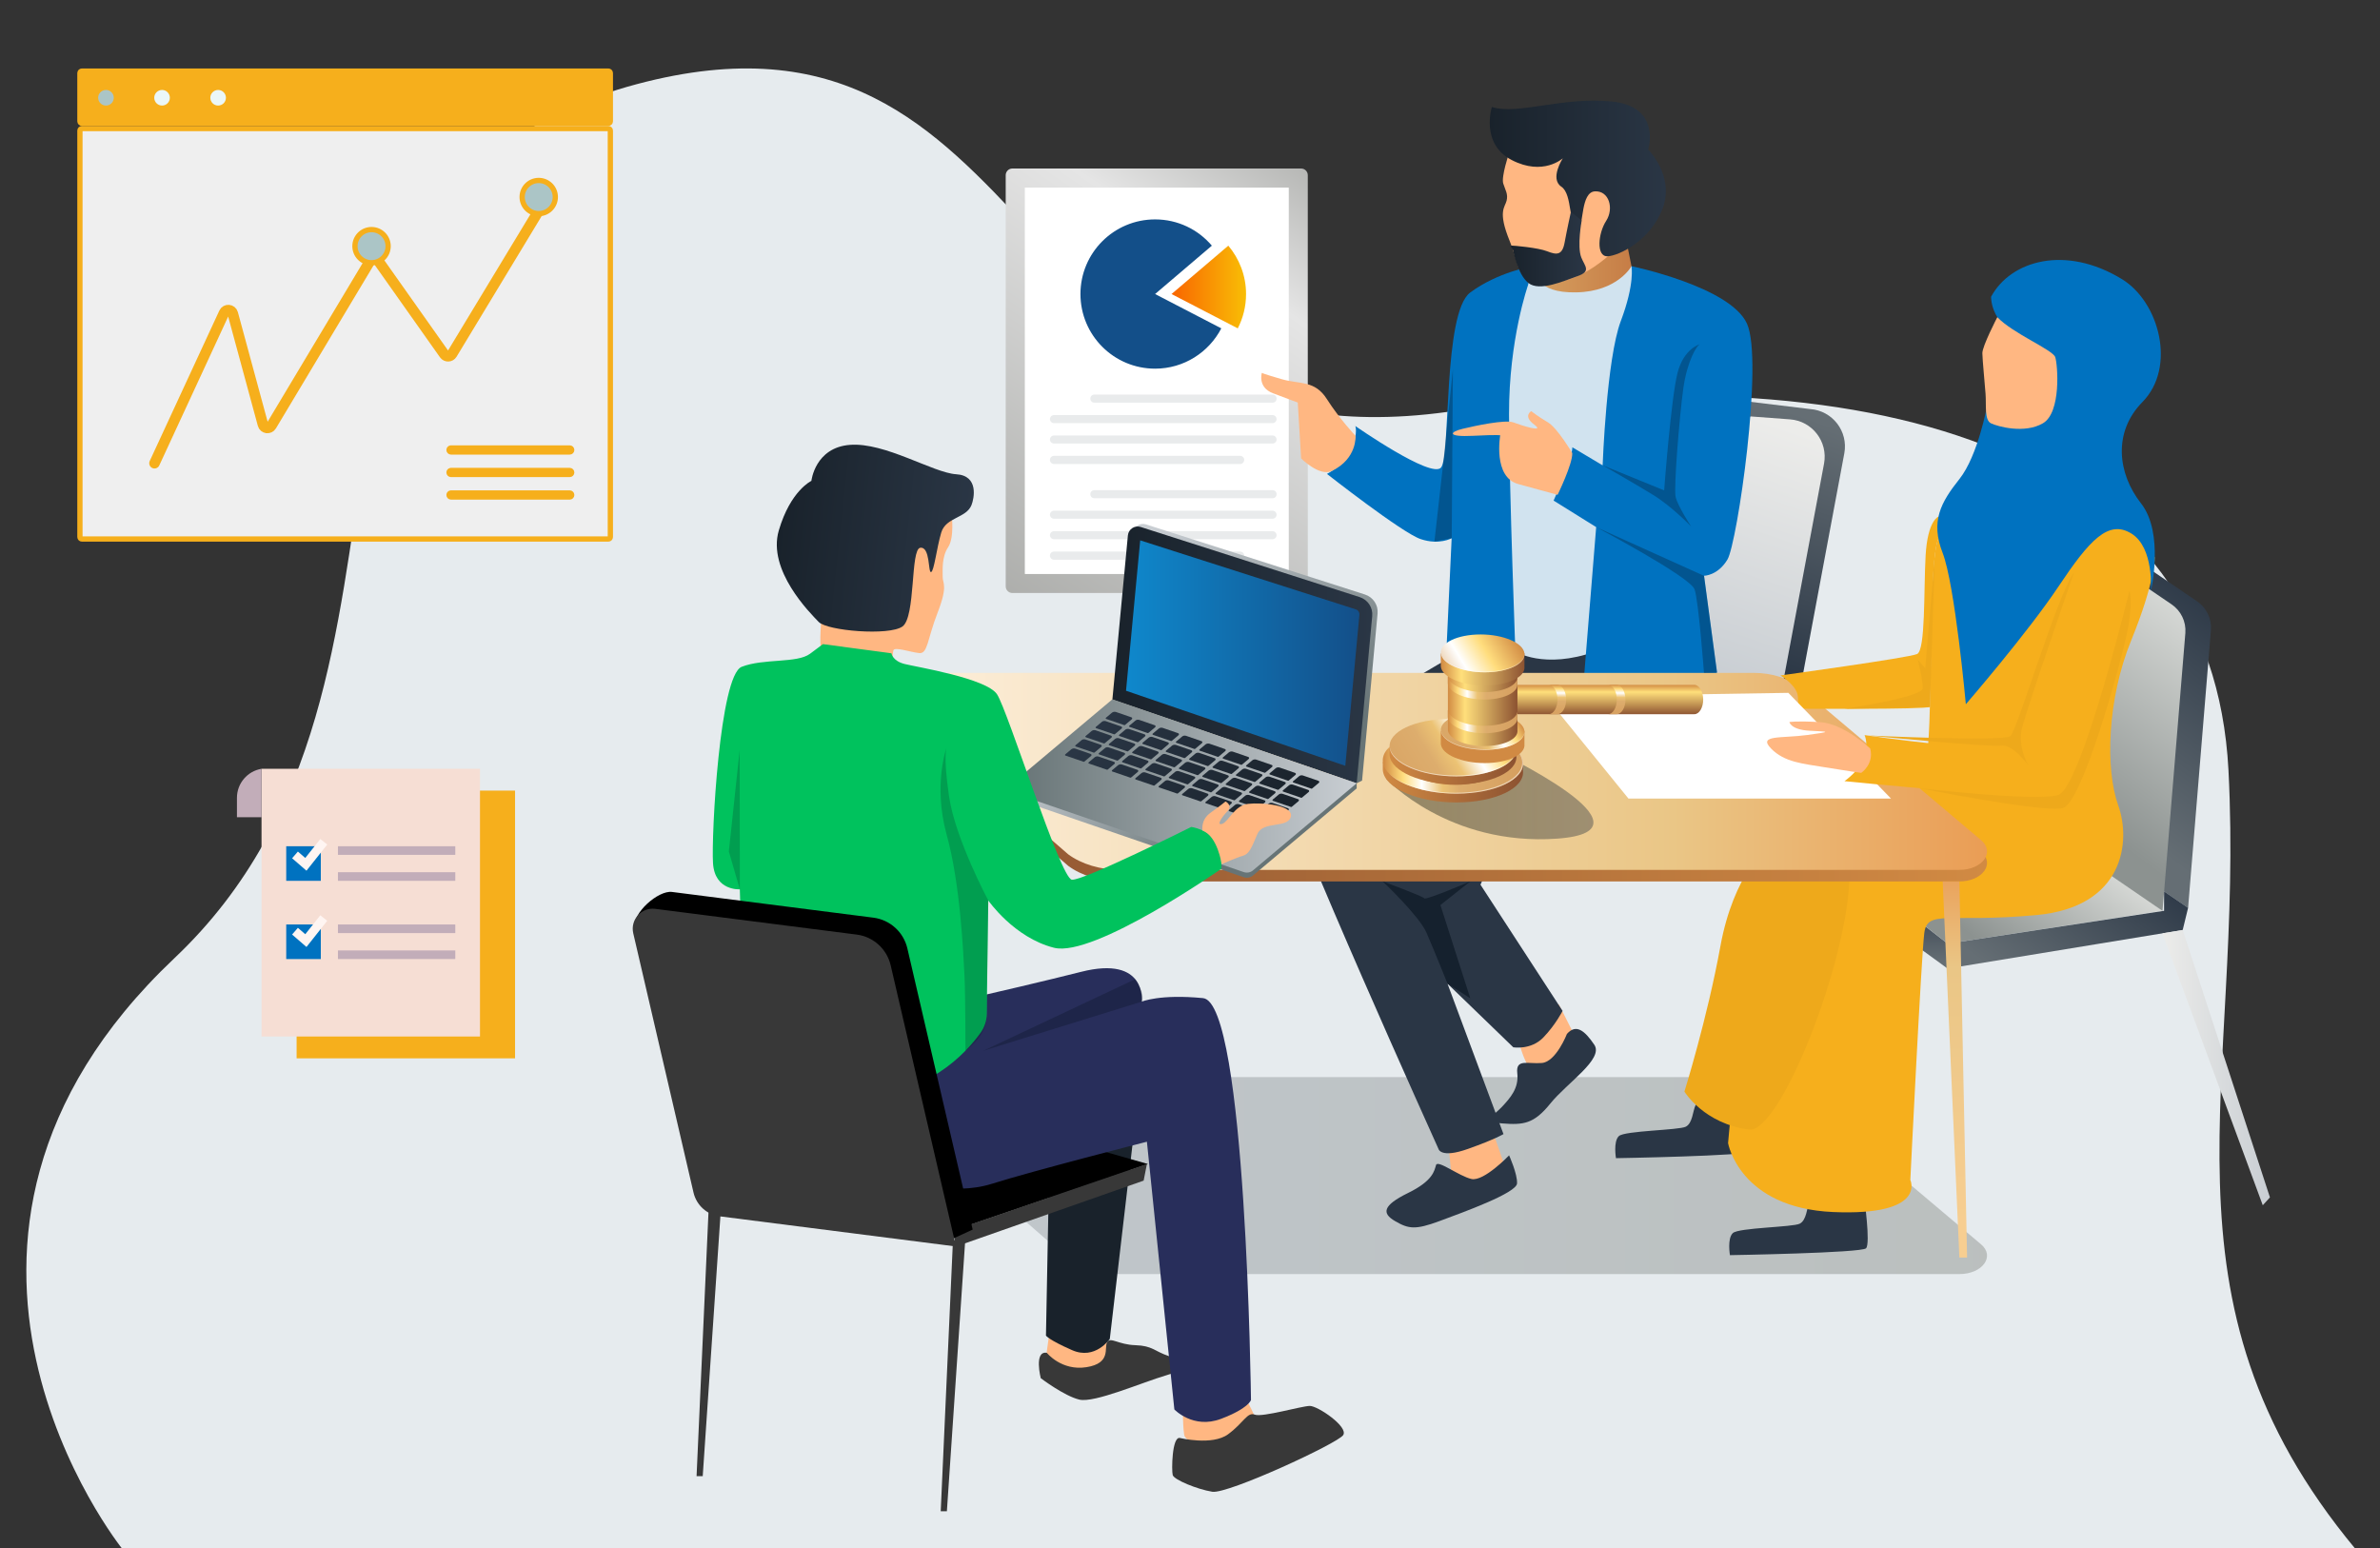 <svg width="452" height="294" viewBox="0 0 452 294" fill="none" xmlns="http://www.w3.org/2000/svg">
<rect x="0" y="0" width="452" height="294" fill="#333333" stroke="none"/>
<g clip-path="url(#clip0_16_3642)">
<path d="M23.233 294.156C23.233 294.156 -23.752 235.756 33.125 181.966C90.001 128.177 43.017 36.735 120.912 15.988C198.807 -4.76 190.771 89.756 274.848 78.23C358.926 66.704 420.13 86.714 423.221 146.251C426.312 205.787 407.765 246.514 447.331 294.156H23.233Z" fill="#E6EBEE"/>
<path d="M369.879 179.205L357.118 169.285L356.555 174.245L369.879 183.942V179.205Z" fill="url(#paint0_linear_16_3642)"/>
<path d="M410.682 172.972L369.879 179.205L356.555 168.841L400.585 165.392L410.682 172.972Z" fill="url(#paint1_linear_16_3642)"/>
<path d="M408.461 108.215L417.255 114.196C419.047 115.41 420.054 117.483 419.891 119.644L415.553 172.424L390.977 155.561L408.461 108.215Z" fill="url(#paint2_linear_16_3642)"/>
<path d="M403.605 108.777L412.399 114.759C414.191 115.973 415.197 118.045 415.035 120.207L410.697 172.987L386.12 156.138L403.605 108.777Z" fill="url(#paint3_linear_16_3642)"/>
<path d="M410.993 169.285V172.972L369.879 179.205V183.942L414.531 176.614L415.553 172.409L410.993 169.285Z" fill="url(#paint4_linear_16_3642)"/>
<path d="M414.531 176.614L431.098 227.395L429.736 228.89L410.682 177.251L414.531 176.614Z" fill="url(#paint5_linear_16_3642)"/>
<path opacity="0.2" d="M333.074 204.551H171.626C168.028 204.551 166.118 207.394 168.532 209.17L202.864 239.002C205.396 240.882 209.023 241.963 212.813 241.963H372.115C376.497 241.963 378.955 238.588 376.231 236.308L342.016 207.438C339.87 205.617 336.568 204.551 333.074 204.551Z" fill="url(#paint6_linear_16_3642)"/>
<path d="M354.038 227.499C354.038 227.499 354.719 229.009 349.508 229.083C344.282 229.157 344.208 227.158 343.66 228.298C343.112 229.438 343.112 231.703 341.809 232.384C340.506 233.065 330.187 233.139 329.092 234.176C327.996 235.212 328.544 238.366 328.544 238.366C328.544 238.366 353.49 237.951 354.393 237.063C355.267 236.16 354.038 227.499 354.038 227.499Z" fill="#2A3645"/>
<path d="M332.393 209.081C332.393 209.081 333.074 210.591 327.863 210.665C322.637 210.739 322.563 208.741 322.015 209.881C321.467 211.021 321.467 213.286 320.164 213.967C318.861 214.648 308.542 214.722 307.447 215.758C306.351 216.795 306.899 219.948 306.899 219.948C306.899 219.948 331.845 219.534 332.749 218.645C333.637 217.742 332.393 209.081 332.393 209.081Z" fill="#2A3645"/>
<path d="M328.189 217.091C328.189 217.091 330.335 229.409 348.175 230.179C366.015 230.934 362.803 224.079 362.803 224.079C362.803 224.079 364.875 181.766 365.453 177.206C366.015 172.646 370.013 175.311 386.713 173.786C403.428 172.262 404.745 159.736 402.273 152.911C399.815 146.071 400.185 132.791 404.745 121.628C409.305 110.48 409.216 105.861 409.216 105.861L404.168 95.764C404.168 95.764 374.943 97.733 369.05 101.479C368.606 101.76 368.295 102.056 368.132 102.352C366.741 105.032 366.859 120.148 366.578 132.066C366.415 139.335 366.104 145.405 365.216 146.738C362.891 150.232 340.773 156.139 336.672 161.395C332.615 166.665 328.189 217.091 328.189 217.091Z" fill="#F6AF1C"/>
<path d="M335.798 160.551C335.798 160.551 329.24 165.925 326.738 179.664C324.236 193.403 319.898 207.305 319.898 207.305C319.898 207.305 323.614 213.434 332.201 214.515C338.271 215.27 352.202 179.797 351.255 163.749C350.87 157.057 335.798 160.551 335.798 160.551Z" fill="#EEA91B"/>
<path d="M329.373 75.94L343.793 77.687C348.027 77.998 351.048 81.922 350.263 86.097L341.913 130.704L311.548 128.158L329.373 75.94Z" fill="url(#paint7_linear_16_3642)"/>
<path d="M332.408 79.079L339.944 79.641C344.178 79.952 347.198 83.875 346.414 88.05L338.064 132.658L307.698 130.111L332.408 79.079Z" fill="url(#paint8_linear_16_3642)"/>
<path d="M283.359 214.456L286.379 223.191C286.379 223.191 277.467 227.469 275.705 226.255C273.943 225.041 275.705 223.561 275.705 223.561L274.92 215.951L283.359 214.456Z" fill="#FFB782"/>
<path d="M296.047 190.738L299.023 196.63C299.023 196.63 296.373 204.047 293.056 204.432C289.74 204.817 288.334 197 288.111 196.63C287.875 196.26 296.047 190.738 296.047 190.738Z" fill="#FFB782"/>
<path d="M297.587 196.349C297.587 196.349 295.529 201.649 292.819 201.872C290.11 202.094 287.845 200.998 288.156 203.826C288.482 206.639 286.853 208.475 285.239 210.207C283.611 211.939 281.124 213.034 285.239 213.345C289.355 213.671 291.309 213.449 294.448 209.555C297.587 205.662 304.634 201.116 302.783 198.407C300.947 195.698 299.319 194.395 297.587 196.349Z" fill="#2A3645"/>
<path d="M274.15 125.596C274.15 125.596 243.238 143.14 243.8 148.751C244.363 154.362 273.188 218.186 273.188 218.186C273.188 218.186 273.558 220.052 278.799 218.186C284.04 216.321 285.535 215.373 285.535 215.373L274.905 186.814L287.401 198.895C287.401 198.895 290.762 199.458 293.101 197.03C295.44 194.602 296.758 191.981 296.758 191.981L281.168 168.012C281.168 168.012 283.655 161.661 287.593 159.781C291.517 157.915 323.259 140.445 322.918 129.06C322.592 117.675 283.848 121.228 281.405 120.858C278.992 120.488 274.15 125.596 274.15 125.596Z" fill="#2A3645"/>
<path d="M309.845 50.55C309.845 50.55 297.009 48.551 290.688 51.542C284.366 54.532 280.058 81.24 280.546 93.736C281.049 106.231 287.786 123.716 287.786 123.716C287.786 123.716 293.19 127.21 303.02 123.716C312.851 120.222 319.676 62.601 319.676 62.601L309.845 50.55Z" fill="#D1E3EF"/>
<path d="M308.69 44.805L309.845 50.55C309.845 50.55 307.239 55.376 299.348 55.524C291.457 55.672 291.916 51.66 291.916 51.66L293.071 48.24L308.69 44.805Z" fill="url(#paint9_linear_16_3642)"/>
<path d="M309.845 50.55C309.845 50.55 328.559 54.414 331.771 61.446C334.984 68.478 329.921 103.181 328.07 106.261C326.22 109.34 323.629 109.34 323.629 109.34L326.101 127.743C326.101 127.743 317.588 130.334 310.793 129.105C303.997 127.876 300.888 127.891 300.888 127.891L303.139 100.102L295.055 95.068C295.055 95.068 295.943 93.099 297.335 89.516C298.727 85.933 298.608 84.942 298.608 84.942L304.367 88.376C304.367 88.376 305.108 68.123 307.817 60.972C310.526 53.792 309.845 50.55 309.845 50.55Z" fill="#0072C0"/>
<path d="M290.214 54.103C290.214 54.103 286.557 64.422 286.587 78.694C286.616 92.966 287.875 125.892 287.875 125.892C287.875 125.892 284.766 125.892 280.901 125.892C277.037 125.892 274.683 123.879 274.683 123.879L275.69 102.219C275.69 102.219 273.336 103.566 269.813 102.382C266.289 101.212 252.017 90.005 252.017 90.005C252.017 90.005 255.881 87.947 256.888 84.927C257.895 81.907 257.391 80.9 257.391 80.9C257.391 80.9 271.841 90.982 273.677 88.791C275.527 86.615 274.017 59.433 279.214 55.554C284.425 51.675 290.969 50.565 290.969 50.565L290.214 54.103Z" fill="#0072C0"/>
<path d="M286.601 29.038C286.601 29.038 285.077 33.553 285.491 34.856C285.906 36.159 286.439 36.84 286.128 38.113C285.817 39.387 284.41 40.112 286.69 45.708C288.97 51.305 287.771 54.295 295.129 53.644C302.487 52.978 308.676 45.501 309.712 44.183C310.748 42.866 311.533 32.443 305.833 29.171C300.133 25.884 286.601 29.038 286.601 29.038Z" fill="#FFB782"/>
<path d="M283.33 20.318C283.33 20.318 281.094 27.276 287.09 30.386C293.071 33.495 296.802 30.06 296.802 30.06C296.802 30.06 294.27 33.939 296.521 35.449C298.771 36.959 297.705 43.177 299.852 42.955C300.785 42.866 300.192 36.485 302.902 36.337C305.611 36.204 306.544 39.609 305.034 41.948C303.509 44.287 303.094 48.744 305.285 48.67C307.476 48.596 313.502 45.649 315.782 39.535C318.062 33.406 313.014 28.402 313.014 28.402C313.014 28.402 315.59 20.244 306.129 19.282C296.654 18.319 288.363 21.887 283.33 20.318Z" fill="url(#paint10_linear_16_3642)"/>
<path d="M300.385 41.874C300.385 41.874 299.482 46.789 300.311 48.891C300.962 50.55 302.25 51.512 299.645 52.43C297.039 53.333 292.39 55.435 290.273 53.747C288.156 52.06 287.356 47.529 287.356 47.529C287.356 47.529 286.705 46.641 287.046 46.641C287.401 46.626 292.094 47.026 293.841 47.722C295.632 48.432 296.698 48.507 297.142 46.078C297.587 43.636 298.342 40.23 298.342 40.23L300.385 41.874Z" fill="url(#paint11_linear_16_3642)"/>
<path d="M298.593 86.037C298.593 86.037 295.78 81.284 293.989 80.219C292.183 79.153 290.806 78.087 290.806 78.087C290.806 78.087 289.163 78.99 291.369 80.633C293.575 82.276 288.941 80.796 287.416 80.219C285.891 79.641 280.146 80.855 277.733 81.447C275.32 82.025 274.743 83.017 279.747 82.765C284.751 82.513 284.914 82.676 284.914 82.676C284.914 82.676 283.492 90.626 288.348 91.929C293.19 93.247 295.81 93.972 295.81 93.972C295.81 93.972 298.697 88.08 298.593 86.037Z" fill="#FFB782"/>
<path d="M333.074 129.979H171.626C168.028 129.979 166.118 132.821 168.532 134.598L202.864 164.43C205.396 166.31 209.023 167.391 212.813 167.391H372.115C376.497 167.391 378.955 164.015 376.231 161.735L342.016 132.865C339.87 131.044 336.568 129.979 333.074 129.979Z" fill="url(#paint12_linear_16_3642)"/>
<path d="M333.074 127.787H171.626C168.028 127.787 166.118 130.63 168.532 132.406L202.864 162.238C205.396 164.119 209.023 165.199 212.813 165.199H372.115C376.497 165.199 378.955 161.824 376.231 159.544L342.016 130.674C339.87 128.853 336.568 127.787 333.074 127.787Z" fill="url(#paint13_linear_16_3642)"/>
<path d="M286.601 219.415C286.601 219.415 281.805 224.434 279.451 223.901C277.097 223.368 273.04 220.2 272.729 221.251C272.403 222.302 272.196 224.227 267.399 226.566C262.603 228.92 262.38 230.415 264.942 231.896C267.503 233.391 268.791 233.598 273.381 231.896C277.97 230.193 288.008 226.566 288.111 224.745C288.2 222.939 286.601 219.415 286.601 219.415Z" fill="#2A3645"/>
<path d="M192.269 112.62H247.101C247.801 112.62 248.37 112.051 248.37 111.351V33.269C248.37 32.569 247.801 32 247.101 32H192.269C191.569 32 191 32.569 191 33.269V111.351C191 112.051 191.569 112.62 192.269 112.62Z" fill="url(#paint14_linear_16_3642)"/>
<path d="M244.761 108.945V35.674C244.761 35.652 244.739 35.63 244.717 35.63H194.674C194.652 35.63 194.631 35.652 194.631 35.674V108.967C194.631 108.989 194.652 109.01 194.674 109.01H244.717C244.739 109.01 244.761 108.989 244.761 108.945Z" fill="white"/>
<path d="M231.944 62.358C229.582 66.907 224.836 70.013 219.368 70.013C211.538 70.013 205.195 63.67 205.195 55.84C205.195 48.01 211.538 41.667 219.368 41.667C223.698 41.667 227.548 43.592 230.151 46.654L219.368 55.84L231.944 62.358Z" fill="#134F89"/>
<path d="M236.647 55.84C236.647 58.181 236.078 60.412 235.072 62.358L222.495 55.84L233.278 46.654C235.356 49.126 236.647 52.341 236.647 55.84Z" fill="url(#paint15_linear_16_3642)"/>
<path d="M241.699 76.466H207.819C207.404 76.466 207.076 76.138 207.076 75.722V75.678C207.076 75.263 207.404 74.935 207.819 74.935H241.699C242.114 74.935 242.443 75.263 242.443 75.678V75.722C242.443 76.138 242.114 76.466 241.699 76.466Z" fill="#E9EBEC"/>
<path d="M241.677 80.359H200.164C199.749 80.359 199.399 80.009 199.399 79.593C199.399 79.178 199.749 78.828 200.164 78.828H241.677C242.093 78.828 242.443 79.178 242.443 79.593C242.443 80.009 242.093 80.359 241.677 80.359Z" fill="#E9EBEC"/>
<path d="M241.677 84.231H200.164C199.749 84.231 199.399 83.88 199.399 83.465C199.399 83.049 199.749 82.7 200.164 82.7H241.677C242.093 82.7 242.443 83.049 242.443 83.465C242.443 83.902 242.093 84.231 241.677 84.231Z" fill="#E9EBEC"/>
<path d="M235.531 88.124H200.164C199.749 88.124 199.399 87.773 199.399 87.358V87.336C199.399 86.921 199.749 86.571 200.164 86.571H235.531C235.947 86.571 236.297 86.921 236.297 87.336V87.358C236.275 87.773 235.947 88.124 235.531 88.124Z" fill="#E9EBEC"/>
<path d="M241.699 94.619H207.819C207.404 94.619 207.076 94.291 207.076 93.876V93.832C207.076 93.416 207.404 93.088 207.819 93.088H241.699C242.114 93.088 242.443 93.416 242.443 93.832V93.876C242.443 94.291 242.114 94.619 241.699 94.619Z" fill="#E9EBEC"/>
<path d="M241.677 98.512H200.164C199.749 98.512 199.399 98.162 199.399 97.747C199.399 97.331 199.749 96.981 200.164 96.981H241.677C242.093 96.981 242.443 97.331 242.443 97.747C242.443 98.162 242.093 98.512 241.677 98.512Z" fill="#E9EBEC"/>
<path d="M241.677 102.405H200.164C199.749 102.405 199.399 102.055 199.399 101.64C199.399 101.224 199.749 100.874 200.164 100.874H241.677C242.093 100.874 242.443 101.224 242.443 101.64C242.443 102.055 242.093 102.405 241.677 102.405Z" fill="#E9EBEC"/>
<path d="M235.531 106.299H200.164C199.749 106.299 199.399 105.949 199.399 105.533V105.511C199.399 105.096 199.749 104.746 200.164 104.746H235.531C235.947 104.746 236.297 105.096 236.297 105.511V105.533C236.275 105.949 235.947 106.299 235.531 106.299Z" fill="#E9EBEC"/>
<path d="M338.108 128.276C338.108 128.276 341.321 130.127 341.454 132.362C341.572 134.598 341.572 134.598 341.572 134.598C341.572 134.598 365.719 134.761 366.519 134.242C366.8 122.324 366.741 105.017 368.132 102.352C368.281 102.056 368.606 101.76 369.05 101.479C368.843 99.747 368.562 98.533 368.132 98.118C368.132 98.118 366.089 98.814 365.704 105.506C365.334 112.183 365.704 123.449 364.091 124.205C362.507 124.93 338.108 128.276 338.108 128.276Z" fill="#F6AF1C"/>
<path d="M252.935 89.442C250.596 90.567 247.102 87.059 247.102 87.059L246.465 76.444C246.465 76.444 244.703 75.807 241.757 74.682C238.796 73.557 239.64 70.818 239.64 70.818C239.64 70.818 239.995 71.025 243.445 72.017C246.894 73.009 249.707 72.165 252.017 75.822C254.341 79.478 257.436 82.78 257.436 82.78C257.436 82.78 257.776 87.103 252.935 89.442Z" fill="#FFB782"/>
<path d="M261.625 116.506L258.679 148.247L257.673 148.736L212.28 132.377L215.212 101.182C215.33 99.998 216.5 99.228 217.625 99.584L259.242 112.908C260.782 113.411 261.773 114.907 261.625 116.506Z" fill="url(#paint16_linear_16_3642)"/>
<path d="M260.604 117.009L257.658 148.751L211.259 132.865L214.205 101.671C214.323 100.487 215.493 99.717 216.618 100.072L258.235 113.397C259.775 113.9 260.767 115.395 260.604 117.009Z" fill="url(#paint17_linear_16_3642)"/>
<path d="M258.176 116.772C258.22 116.299 257.939 115.869 257.48 115.721L216.544 102.619L213.85 131.178L255.496 145.435L258.176 116.772Z" fill="url(#paint18_linear_16_3642)"/>
<path d="M211.259 133.798L193.182 148.973C192.131 149.862 192.442 151.564 193.744 152.008L236.19 166.591C236.812 166.798 237.493 166.68 237.982 166.251L257.658 149.728V148.751L211.259 133.798Z" fill="url(#paint19_linear_16_3642)"/>
<path d="M211.259 132.806L193.182 147.996C192.131 148.884 192.442 150.587 193.744 151.031L236.19 165.614C236.812 165.821 237.493 165.703 237.982 165.273L257.658 148.751L211.259 132.806Z" fill="url(#paint20_linear_16_3642)"/>
<path d="M246.702 147.419L245.577 148.366C245.488 148.44 245.517 148.573 245.621 148.603L249.041 149.773C249.085 149.787 249.145 149.773 249.189 149.743L250.477 148.662C250.61 148.559 250.566 148.337 250.403 148.292L247.442 147.271C247.176 147.197 246.909 147.241 246.702 147.419Z" fill="url(#paint21_linear_16_3642)"/>
<path d="M242.26 145.908L241.135 146.856C241.046 146.93 241.076 147.063 241.18 147.093L244.6 148.262C244.644 148.277 244.703 148.262 244.748 148.233L246.036 147.152C246.169 147.048 246.124 146.826 245.962 146.782L243.001 145.76C242.734 145.686 242.468 145.731 242.26 145.908Z" fill="url(#paint22_linear_16_3642)"/>
<path d="M237.819 144.398L236.694 145.346C236.605 145.42 236.634 145.553 236.738 145.583L240.158 146.752C240.202 146.767 240.262 146.752 240.306 146.723L241.594 145.642C241.727 145.538 241.683 145.316 241.52 145.272L238.559 144.25C238.293 144.176 238.026 144.235 237.819 144.398Z" fill="url(#paint23_linear_16_3642)"/>
<path d="M233.377 142.888L232.252 143.836C232.163 143.91 232.193 144.043 232.297 144.072L235.717 145.242C235.761 145.257 235.82 145.242 235.865 145.212L237.153 144.132C237.286 144.028 237.241 143.806 237.079 143.762L234.118 142.74C233.851 142.666 233.585 142.725 233.377 142.888Z" fill="url(#paint24_linear_16_3642)"/>
<path d="M228.936 141.378L227.811 142.326C227.722 142.4 227.751 142.533 227.855 142.563L231.275 143.732C231.319 143.747 231.379 143.732 231.423 143.703L232.711 142.622C232.844 142.518 232.8 142.296 232.637 142.252L229.676 141.23C229.41 141.171 229.143 141.215 228.936 141.378Z" fill="url(#paint25_linear_16_3642)"/>
<path d="M224.494 139.883L223.369 140.83C223.28 140.904 223.31 141.037 223.414 141.067L226.834 142.237C226.878 142.251 226.937 142.237 226.982 142.207L228.27 141.126C228.403 141.022 228.358 140.8 228.196 140.756L225.235 139.734C224.968 139.66 224.702 139.705 224.494 139.883Z" fill="url(#paint26_linear_16_3642)"/>
<path d="M220.053 138.373L218.928 139.32C218.839 139.394 218.868 139.528 218.972 139.557L222.392 140.727C222.436 140.742 222.496 140.727 222.54 140.697L223.828 139.616C223.961 139.513 223.917 139.291 223.754 139.246L220.793 138.225C220.527 138.151 220.26 138.195 220.053 138.373Z" fill="url(#paint27_linear_16_3642)"/>
<path d="M215.611 136.862L214.486 137.81C214.397 137.884 214.427 138.017 214.531 138.047L217.951 139.216C217.995 139.231 218.054 139.216 218.099 139.187L219.387 138.106C219.52 138.002 219.476 137.78 219.313 137.736L216.352 136.714C216.085 136.64 215.819 136.685 215.611 136.862Z" fill="url(#paint28_linear_16_3642)"/>
<path d="M211.17 135.352L210.045 136.3C209.956 136.374 209.985 136.507 210.089 136.537L213.509 137.706C213.553 137.721 213.613 137.706 213.657 137.677L214.945 136.596C215.078 136.492 215.034 136.27 214.871 136.226L211.91 135.204C211.644 135.13 211.377 135.19 211.17 135.352Z" fill="url(#paint29_linear_16_3642)"/>
<path d="M244.777 149.151L243.652 150.098C243.563 150.172 243.593 150.306 243.696 150.335L247.116 151.505C247.161 151.52 247.22 151.505 247.264 151.475L248.552 150.394C248.686 150.291 248.641 150.069 248.478 150.024L245.517 149.003C245.251 148.929 244.97 148.988 244.777 149.151Z" fill="url(#paint30_linear_16_3642)"/>
<path d="M240.336 147.641L239.211 148.588C239.122 148.662 239.151 148.795 239.255 148.825L242.675 149.995C242.719 150.009 242.779 149.995 242.823 149.965L244.111 148.884C244.244 148.781 244.2 148.559 244.037 148.514L241.076 147.493C240.809 147.433 240.528 147.478 240.336 147.641Z" fill="url(#paint31_linear_16_3642)"/>
<path d="M235.894 146.145L234.769 147.093C234.68 147.167 234.71 147.3 234.813 147.33L238.233 148.499C238.278 148.514 238.337 148.499 238.381 148.47L239.669 147.389C239.803 147.285 239.758 147.063 239.595 147.019L236.634 145.997C236.368 145.923 236.087 145.968 235.894 146.145Z" fill="url(#paint32_linear_16_3642)"/>
<path d="M231.453 144.635L230.328 145.583C230.239 145.657 230.268 145.79 230.372 145.82L233.792 146.989C233.836 147.004 233.896 146.989 233.94 146.96L235.228 145.879C235.361 145.775 235.317 145.553 235.154 145.509L232.193 144.487C231.926 144.413 231.645 144.458 231.453 144.635Z" fill="url(#paint33_linear_16_3642)"/>
<path d="M227.011 143.125L225.886 144.073C225.797 144.147 225.827 144.28 225.93 144.31L229.35 145.479C229.395 145.494 229.454 145.479 229.498 145.449L230.786 144.369C230.92 144.265 230.875 144.043 230.712 143.999L227.751 142.977C227.485 142.903 227.204 142.962 227.011 143.125Z" fill="url(#paint34_linear_16_3642)"/>
<path d="M222.57 141.615L221.445 142.563C221.356 142.637 221.385 142.77 221.489 142.8L224.909 143.969C224.953 143.984 225.013 143.969 225.057 143.939L226.345 142.859C226.478 142.755 226.434 142.533 226.271 142.489L223.31 141.467C223.043 141.393 222.762 141.452 222.57 141.615Z" fill="url(#paint35_linear_16_3642)"/>
<path d="M218.128 140.105L217.003 141.053C216.914 141.127 216.944 141.26 217.047 141.289L220.467 142.459C220.512 142.474 220.571 142.459 220.615 142.429L221.904 141.349C222.037 141.245 221.992 141.023 221.829 140.979L218.868 139.957C218.602 139.883 218.321 139.942 218.128 140.105Z" fill="url(#paint36_linear_16_3642)"/>
<path d="M213.687 138.595L212.562 139.542C212.473 139.616 212.502 139.75 212.606 139.779L216.026 140.949C216.07 140.964 216.13 140.949 216.174 140.919L217.462 139.838C217.595 139.735 217.551 139.513 217.388 139.468L214.427 138.447C214.161 138.387 213.879 138.432 213.687 138.595Z" fill="url(#paint37_linear_16_3642)"/>
<path d="M209.245 137.1L208.12 138.047C208.031 138.121 208.061 138.254 208.164 138.284L211.584 139.454C211.629 139.468 211.688 139.454 211.732 139.424L213.021 138.343C213.154 138.24 213.109 138.017 212.946 137.973L209.985 136.951C209.719 136.877 209.438 136.922 209.245 137.1Z" fill="url(#paint38_linear_16_3642)"/>
<path d="M242.838 150.898L241.713 151.846C241.624 151.92 241.653 152.053 241.757 152.083L245.177 153.252C245.221 153.267 245.281 153.252 245.325 153.223L246.613 152.142C246.746 152.038 246.702 151.816 246.539 151.772L243.578 150.75C243.312 150.676 243.045 150.72 242.838 150.898Z" fill="url(#paint39_linear_16_3642)"/>
<path d="M238.396 149.388L237.271 150.335C237.182 150.409 237.212 150.542 237.315 150.572L240.735 151.742C240.78 151.756 240.839 151.742 240.883 151.712L242.172 150.631C242.305 150.528 242.26 150.305 242.097 150.261L239.136 149.24C238.87 149.165 238.604 149.225 238.396 149.388Z" fill="url(#paint40_linear_16_3642)"/>
<path d="M233.955 147.878L232.83 148.825C232.741 148.899 232.77 149.032 232.874 149.062L236.294 150.232C236.338 150.246 236.398 150.232 236.442 150.202L237.73 149.121C237.863 149.018 237.819 148.795 237.656 148.751L234.695 147.73C234.429 147.655 234.162 147.715 233.955 147.878Z" fill="url(#paint41_linear_16_3642)"/>
<path d="M229.513 146.368L228.388 147.315C228.299 147.389 228.329 147.522 228.432 147.552L231.852 148.722C231.897 148.736 231.956 148.722 232 148.692L233.289 147.611C233.422 147.508 233.377 147.285 233.214 147.241L230.253 146.219C229.987 146.145 229.721 146.205 229.513 146.368Z" fill="url(#paint42_linear_16_3642)"/>
<path d="M225.072 144.857L223.947 145.805C223.858 145.879 223.887 146.012 223.991 146.042L227.411 147.211C227.455 147.226 227.515 147.211 227.559 147.182L228.847 146.101C228.98 145.997 228.936 145.775 228.773 145.731L225.812 144.709C225.546 144.65 225.279 144.694 225.072 144.857Z" fill="url(#paint43_linear_16_3642)"/>
<path d="M220.63 143.362L219.505 144.31C219.416 144.384 219.446 144.517 219.55 144.547L222.969 145.716C223.014 145.731 223.073 145.716 223.118 145.687L224.406 144.606C224.539 144.502 224.494 144.28 224.332 144.236L221.371 143.214C221.104 143.14 220.838 143.185 220.63 143.362Z" fill="url(#paint44_linear_16_3642)"/>
<path d="M216.189 141.852L215.064 142.8C214.975 142.874 215.004 143.007 215.108 143.036L218.528 144.206C218.572 144.221 218.632 144.206 218.676 144.176L219.964 143.096C220.097 142.992 220.053 142.77 219.89 142.725L216.929 141.704C216.663 141.63 216.396 141.674 216.189 141.852Z" fill="url(#paint45_linear_16_3642)"/>
<path d="M211.747 140.342L210.622 141.289C210.533 141.363 210.563 141.497 210.667 141.526L214.086 142.696C214.131 142.711 214.19 142.696 214.235 142.666L215.523 141.586C215.656 141.482 215.611 141.26 215.449 141.215L212.488 140.194C212.221 140.12 211.955 140.179 211.747 140.342Z" fill="url(#paint46_linear_16_3642)"/>
<path d="M207.306 138.832L206.181 139.779C206.092 139.853 206.121 139.987 206.225 140.016L209.645 141.186C209.689 141.201 209.749 141.186 209.793 141.156L211.081 140.076C211.214 139.972 211.17 139.75 211.007 139.705L208.046 138.684C207.78 138.61 207.513 138.669 207.306 138.832Z" fill="url(#paint47_linear_16_3642)"/>
<path d="M240.913 152.63L239.788 153.577C239.699 153.651 239.729 153.785 239.832 153.814L243.252 154.984C243.297 154.999 243.356 154.984 243.4 154.954L244.688 153.874C244.822 153.77 244.777 153.548 244.614 153.503L241.653 152.482C241.387 152.423 241.106 152.467 240.913 152.63Z" fill="url(#paint48_linear_16_3642)"/>
<path d="M236.472 151.12L235.346 152.067C235.258 152.141 235.287 152.274 235.391 152.304L238.811 153.474C238.855 153.488 238.914 153.474 238.959 153.444L240.247 152.363C240.38 152.26 240.336 152.038 240.173 151.993L237.212 150.972C236.945 150.912 236.664 150.957 236.472 151.12Z" fill="url(#paint49_linear_16_3642)"/>
<path d="M232.03 149.624L230.905 150.572C230.816 150.646 230.846 150.779 230.949 150.809L234.369 151.978C234.414 151.993 234.473 151.978 234.517 151.949L235.805 150.868C235.939 150.764 235.894 150.542 235.731 150.498L232.77 149.476C232.504 149.402 232.223 149.447 232.03 149.624Z" fill="url(#paint50_linear_16_3642)"/>
<path d="M227.589 148.114L226.463 149.062C226.375 149.136 226.404 149.269 226.508 149.299L229.928 150.468C229.972 150.483 230.031 150.468 230.076 150.439L231.364 149.358C231.497 149.254 231.453 149.032 231.29 148.988L228.329 147.966C228.062 147.892 227.781 147.937 227.589 148.114Z" fill="url(#paint51_linear_16_3642)"/>
<path d="M223.147 146.604L222.022 147.552C221.933 147.626 221.963 147.759 222.066 147.789L225.486 148.958C225.531 148.973 225.59 148.958 225.634 148.929L226.922 147.848C227.056 147.744 227.011 147.522 226.848 147.478L223.887 146.456C223.621 146.382 223.34 146.442 223.147 146.604Z" fill="url(#paint52_linear_16_3642)"/>
<path d="M218.706 145.094L217.58 146.042C217.492 146.116 217.521 146.249 217.625 146.279L221.045 147.448C221.089 147.463 221.148 147.448 221.193 147.419L222.481 146.338C222.614 146.234 222.57 146.012 222.407 145.968L219.446 144.946C219.179 144.872 218.898 144.931 218.706 145.094Z" fill="url(#paint53_linear_16_3642)"/>
<path d="M214.264 143.584L213.139 144.532C213.05 144.606 213.08 144.739 213.183 144.768L216.603 145.938C216.648 145.953 216.707 145.938 216.751 145.908L218.039 144.828C218.173 144.724 218.128 144.502 217.965 144.457L215.004 143.436C214.738 143.377 214.457 143.421 214.264 143.584Z" fill="url(#paint54_linear_16_3642)"/>
<path d="M209.823 142.089L208.697 143.036C208.609 143.11 208.638 143.243 208.742 143.273L212.162 144.443C212.206 144.457 212.265 144.443 212.31 144.413L213.598 143.332C213.731 143.229 213.687 143.006 213.524 142.962L210.563 141.941C210.296 141.866 210.015 141.911 209.823 142.089Z" fill="url(#paint55_linear_16_3642)"/>
<path d="M205.381 140.579L204.256 141.526C204.167 141.6 204.197 141.734 204.3 141.763L207.72 142.933C207.765 142.948 207.824 142.933 207.868 142.903L209.156 141.822C209.29 141.719 209.245 141.497 209.082 141.452L206.121 140.431C205.855 140.357 205.574 140.401 205.381 140.579Z" fill="url(#paint56_linear_16_3642)"/>
<path d="M238.974 154.377L237.849 155.324C237.76 155.398 237.789 155.532 237.893 155.561L241.313 156.731C241.357 156.746 241.417 156.731 241.461 156.701L242.749 155.62C242.882 155.517 242.838 155.295 242.675 155.25L239.714 154.229C239.447 154.155 239.181 154.214 238.974 154.377Z" fill="url(#paint57_linear_16_3642)"/>
<path d="M234.532 152.867L233.407 153.815C233.318 153.889 233.348 154.022 233.451 154.051L236.871 155.221C236.916 155.236 236.975 155.221 237.019 155.191L238.307 154.111C238.441 154.007 238.396 153.785 238.233 153.741L235.272 152.719C235.006 152.645 234.739 152.704 234.532 152.867Z" fill="url(#paint58_linear_16_3642)"/>
<path d="M230.091 151.357L228.965 152.304C228.877 152.378 228.906 152.511 229.01 152.541L232.43 153.711C232.474 153.725 232.533 153.711 232.578 153.681L233.866 152.6C233.999 152.497 233.955 152.274 233.792 152.23L230.831 151.209C230.564 151.134 230.298 151.194 230.091 151.357Z" fill="url(#paint59_linear_16_3642)"/>
<path d="M225.649 149.847L224.524 150.794C224.435 150.868 224.465 151.001 224.568 151.031L227.988 152.201C228.033 152.215 228.092 152.201 228.136 152.171L229.424 151.09C229.558 150.987 229.513 150.765 229.35 150.72L226.389 149.699C226.123 149.639 225.856 149.684 225.649 149.847Z" fill="url(#paint60_linear_16_3642)"/>
<path d="M221.208 148.351L220.082 149.299C219.994 149.373 220.023 149.506 220.127 149.536L223.547 150.705C223.591 150.72 223.65 150.705 223.695 150.676L224.983 149.595C225.116 149.491 225.072 149.269 224.909 149.225L221.948 148.203C221.681 148.129 221.415 148.174 221.208 148.351Z" fill="url(#paint61_linear_16_3642)"/>
<path d="M216.766 146.841L215.641 147.789C215.552 147.863 215.582 147.996 215.685 148.026L219.105 149.195C219.15 149.21 219.209 149.195 219.253 149.166L220.541 148.085C220.675 147.981 220.63 147.759 220.467 147.715L217.506 146.693C217.24 146.619 216.973 146.664 216.766 146.841Z" fill="url(#paint62_linear_16_3642)"/>
<path d="M212.325 145.331L211.199 146.278C211.111 146.352 211.14 146.486 211.244 146.515L214.664 147.685C214.708 147.7 214.768 147.685 214.812 147.655L216.1 146.575C216.233 146.471 216.189 146.249 216.026 146.204L213.065 145.183C212.798 145.109 212.532 145.168 212.325 145.331Z" fill="url(#paint63_linear_16_3642)"/>
<path d="M207.883 143.821L206.758 144.769C206.669 144.843 206.699 144.976 206.802 145.006L210.222 146.175C210.267 146.19 210.326 146.175 210.37 146.146L211.658 145.065C211.792 144.961 211.747 144.739 211.584 144.695L208.623 143.673C208.357 143.599 208.09 143.659 207.883 143.821Z" fill="url(#paint64_linear_16_3642)"/>
<path d="M203.442 142.311L202.317 143.258C202.228 143.332 202.257 143.466 202.361 143.495L205.781 144.665C205.825 144.68 205.885 144.665 205.929 144.635L207.217 143.555C207.35 143.451 207.306 143.229 207.143 143.184L204.182 142.163C203.915 142.089 203.649 142.148 203.442 142.311Z" fill="url(#paint65_linear_16_3642)"/>
<path d="M210.252 254.888C210.252 254.888 210.4 260.307 207.957 261.106C205.515 261.92 198.453 259.078 198.615 257.997C198.793 256.901 199.415 252.164 199.415 252.164L210.252 254.888Z" fill="#FFB782"/>
<path d="M198.808 256.916C198.808 256.916 201.591 260.395 206.344 259.64C211.096 258.885 209.645 255.954 210.267 254.888C210.889 253.822 212.354 255.362 215.626 255.465C218.898 255.569 219.194 256.605 221.978 257.538C224.761 258.471 226.301 259.773 221.593 261.15C216.885 262.527 207.868 266.48 204.982 265.799C202.08 265.103 197.653 261.728 197.653 261.728C197.653 261.728 196.321 256.487 198.808 256.916Z" fill="#383838"/>
<path d="M215.538 213.449L210.77 254.266C210.77 254.266 208.002 258.352 203.59 256.398C199.163 254.459 198.645 253.644 198.645 253.644L199.474 210.384L215.538 213.449Z" fill="#19222B"/>
<path d="M218.01 221.059L203.397 216.898L174.987 225.989L181.16 233.672L218.01 221.059Z" fill="black"/>
<path d="M236.797 265.947C236.797 265.947 238.618 269.278 238.544 270.019C238.47 270.774 230.713 274.653 228.655 274.564C226.597 274.475 225.412 273.379 225.013 272.817C224.613 272.269 224.613 265.932 224.613 265.932H236.797V265.947Z" fill="#FFB782"/>
<path d="M180.731 97.688C180.731 97.688 181.308 102.056 180.065 103.921C178.821 105.787 179.043 108.259 179.028 109.547C179.014 110.835 180.08 111.161 178.081 116.313C176.082 121.45 176.215 124.204 174.557 124.026C172.899 123.849 169.864 122.783 169.672 123.508C169.494 124.219 169.509 125.063 169.509 125.063C169.509 125.063 156.288 124.071 155.903 122.768C155.518 121.465 156.273 115.454 156.199 112.197C156.125 108.94 159.53 93.869 166.429 94.076C173.328 94.268 180.731 97.688 180.731 97.688Z" fill="#FFB782"/>
<path d="M184.506 95.912C183.514 98.429 179.65 98.192 178.762 101.123C177.888 104.04 177.4 108.511 176.822 108.644C176.245 108.777 176.689 103.788 174.779 104.025C172.869 104.262 173.935 117.187 171.389 118.978C168.843 120.784 157.117 119.807 155.488 118.119C153.86 116.432 145.688 108.304 147.908 100.738C150.129 93.158 154.097 91.322 154.097 91.322C154.097 91.322 154.778 84.986 161.425 84.483C168.073 83.964 177.237 89.797 181.59 90.064C185.957 90.316 184.98 94.713 184.506 95.912Z" fill="url(#paint66_linear_16_3642)"/>
<path d="M147.094 206.002C147.094 206.002 144.118 217.935 149.093 220.081C154.067 222.228 163.246 221.236 167.629 222.82C172.011 224.419 180.775 227.203 188.355 224.819C195.921 222.421 217.817 216.824 217.817 216.824L223.029 267.665C223.029 267.665 226.597 271.455 231.882 269.456C237.168 267.457 237.582 265.873 237.582 265.873C237.582 265.873 236.709 190.353 228.477 189.554C220.245 188.754 216.84 190.22 216.84 190.22C216.84 190.22 217.862 181.381 205.307 184.564C192.753 187.747 166.296 193.684 166.296 193.684L147.094 206.002Z" fill="#282E5B"/>
<path d="M169.301 124.071C169.301 124.071 169.494 125.522 171.803 126.099C174.098 126.677 187.319 128.809 189.347 131.844C191.376 134.893 201.399 166.843 203.56 167.065C205.722 167.302 226.241 157.042 226.241 157.042C226.241 157.042 229.469 157.486 230.846 159.81C232.237 162.135 231.927 165.007 231.927 165.007C231.927 165.007 207.765 181.914 200.17 179.989C192.56 178.065 187.689 171.003 187.689 171.003L187.393 192.559C187.378 193.847 186.979 195.105 186.209 196.156C183.485 199.947 175.845 208.459 162.595 207.897C145.599 207.171 141.261 195.801 141.261 195.801L140.506 168.886C140.506 168.886 135.739 169.241 135.413 163.926C135.072 158.626 136.686 128.261 140.861 126.632C145.036 125.004 151.373 125.996 153.83 124.16C156.288 122.324 156.288 122.324 156.288 122.324L169.301 124.071Z" fill="#00C25D"/>
<path d="M224.065 273.083C224.065 273.083 230.239 274.594 233.244 272.373C236.25 270.152 236.886 268.094 238.308 268.657C239.729 269.204 247.25 266.999 248.76 266.999C250.27 266.999 256.118 270.951 255.096 272.536C254.06 274.12 233.17 283.773 230.239 283.299C227.307 282.825 222.955 281.004 222.718 280.131C222.481 279.257 222.57 272.802 224.065 273.083Z" fill="#383838"/>
<path d="M181.56 236.722L217.196 224.212L217.817 221.058L180.968 233.672L181.56 236.722Z" fill="#383838"/>
<path d="M184.728 233.51L172.322 180.108C171.596 176.999 169.02 174.675 165.867 174.275L127.625 169.389C124.99 169.049 120.03 173.476 120.623 176.052L134.865 223.265C135.428 225.663 137.412 227.455 139.84 227.765L181.175 235.138L184.728 233.51Z" fill="black"/>
<path d="M181.56 236.722L169.153 183.321C168.428 180.211 165.852 177.887 162.698 177.487L124.457 172.602C121.822 172.261 119.66 174.66 120.267 177.25L131.712 226.492C132.274 228.89 134.258 230.682 136.686 230.993L181.56 236.722Z" fill="#383838"/>
<path d="M228.373 157.723C228.373 157.723 227.974 155.724 229.883 154.362C231.793 153 232.756 152.201 232.756 152.201C232.756 152.201 234.192 152.956 233.096 154.081C232.001 155.221 230.935 156.849 232.134 156.45C233.318 156.05 234.443 152.941 237.034 152.66C239.64 152.364 245.74 152.882 245.147 155.117C244.555 157.353 239.862 155.858 238.796 158.389C237.73 160.921 237.242 162.194 236.057 162.52C234.873 162.831 232.015 164.119 232.015 164.119C232.015 164.119 231.26 158.819 228.373 157.723Z" fill="#FFB782"/>
<path d="M183.292 235.849L179.828 287H178.658L180.983 235.553L183.292 235.849Z" fill="#383838"/>
<path d="M136.938 229.186L133.459 280.337H132.289L134.613 228.89L136.938 229.186Z" fill="#383838"/>
<path opacity="0.2" d="M187.689 171.003C187.689 171.003 181.412 159.278 180.242 151.253C179.073 143.229 179.798 141.867 179.798 141.867C179.798 141.867 177.163 149.033 179.783 158.508C182.404 167.983 182.952 181.145 183.159 185.112C183.366 189.065 183.351 199.562 183.351 199.562C183.351 199.562 187.186 196.941 187.304 193.551C187.423 190.176 187.689 171.003 187.689 171.003Z" fill="#08131E"/>
<path opacity="0.2" d="M140.506 168.9L140.476 142.444L138.418 161.705L140.506 168.9Z" fill="#08131E"/>
<path opacity="0.3" d="M216.84 190.22L186.712 199.562L215.597 185.956C215.582 185.956 217.521 188.606 216.84 190.22Z" fill="#08131E"/>
<path d="M378.141 56.353C378.141 56.353 377.963 61.12 383.322 63.711C388.682 66.302 389.97 67.857 389.97 67.857C389.97 67.857 391.45 78.65 386.861 80.589C382.286 82.528 377.4 76.991 377.4 76.991C377.4 76.991 375.653 86.541 372.13 90.967C368.606 95.394 366.593 99.006 368.932 104.988C371.271 110.969 373.344 133.739 373.344 133.739C373.344 133.739 385.04 120.222 390.947 111.369C396.854 102.515 400.422 98.651 404.775 101.316C409.127 103.981 408.491 112.212 408.491 112.212C408.491 112.212 411.067 101.257 406.611 95.587C402.154 89.916 401.266 82.055 406.877 76.355C413.376 69.752 410.09 57.33 402.983 53.007C392.294 46.478 381.886 49.439 378.141 56.353Z" fill="#0072C0"/>
<path d="M379.325 60.232C379.325 60.232 376.453 65.74 376.482 67.087C376.512 68.434 376.927 72.668 377.089 74.8C377.252 76.932 376.838 79.79 378.126 80.397C379.429 81.004 384.492 82.425 387.986 80.382C391.495 78.353 390.799 69.248 390.325 67.827C389.851 66.421 382.227 63.312 379.325 60.232Z" fill="#FFB782"/>
<path opacity="0.6" d="M279.214 167.391C279.214 167.391 270.775 171.018 270.494 170.603C270.212 170.189 262.603 167.391 262.603 167.391C262.603 167.391 269.531 173.934 270.908 177.117C272.3 180.301 274.92 186.83 274.92 186.83L279.229 189.583L273.558 171.877L279.214 167.391Z" fill="#08131E"/>
<path opacity="0.3" d="M322.933 65.34C322.267 65.429 320.401 68.656 319.691 73.734C318.98 78.813 317.84 92.67 318.225 94.358C318.595 96.06 321.171 99.984 321.171 99.984C321.171 99.984 317.47 96.135 313.931 93.973C310.393 91.811 304.367 88.362 304.367 88.362L316.048 93.129C316.048 93.129 317.366 75.511 318.595 70.803C319.809 66.08 322.933 65.34 322.933 65.34Z" fill="#08131E"/>
<path opacity="0.3" d="M323.614 109.355L303.124 100.102C303.124 100.102 321.067 109.592 321.837 111.946C322.607 114.3 323.614 127.802 323.614 127.802L326.086 127.758L323.614 109.355Z" fill="#08131E"/>
<path opacity="0.3" d="M275.927 70.107L275.705 102.205L272.418 102.856L274.165 87.311L275.927 70.107Z" fill="#08131E"/>
<path d="M339.633 131.578L293.56 132.303L309.268 151.653H359.131L339.633 131.578Z" fill="white"/>
<path d="M398.808 102.797C402.761 101.553 406.196 107.356 403.516 117.972C400.837 128.587 393.745 149.832 390.873 150.987C388.001 152.142 350.292 148.351 350.292 148.351C350.292 148.351 353.342 146.22 354.112 143.718C354.882 141.215 354.112 139.602 354.112 139.602C354.112 139.602 381.309 143.644 383.026 141.097C384.744 138.536 390.532 105.402 398.808 102.797Z" fill="#F6AF1C"/>
<path d="M355.178 142.148C355.178 142.148 350.204 137.381 345.54 137.129C340.876 136.877 339.84 137.129 339.84 137.129C339.84 137.129 340.077 138.58 343.675 138.772C347.287 138.965 348.101 138.92 343.216 139.587C338.33 140.253 333.785 139.513 336.346 142.148C338.907 144.783 342.401 145.02 346.591 145.716C350.781 146.412 353.475 146.782 353.475 146.782C353.475 146.782 355.963 145.109 355.178 142.148Z" fill="#FFB782"/>
<path d="M372.115 167.391L373.581 238.825H372.115L368.947 167.391H372.115Z" fill="url(#paint67_linear_16_3642)"/>
<path opacity="0.4" d="M263.284 147.937C263.284 147.937 275.142 160.743 295.766 159.263C316.389 157.782 283.892 142.518 283.892 142.518L263.284 147.937Z" fill="url(#paint68_linear_16_3642)"/>
<path d="M289.237 146.353C289.237 146.293 289.222 146.234 289.207 146.175H289.237V144.694H288.526C286.646 142.178 281.331 140.342 275.261 140.342C269.191 140.342 264.29 142.178 262.973 144.694H262.617V146.057V146.19C262.617 146.249 262.617 146.308 262.632 146.367C263.002 149.699 269.265 152.393 276.608 152.393C283.966 152.378 289.622 149.684 289.237 146.353Z" fill="url(#paint69_linear_16_3642)"/>
<path d="M289.237 144.695C289.607 148.026 283.951 150.72 276.608 150.72C269.265 150.72 263.002 148.026 262.632 144.695C262.262 141.363 267.917 138.669 275.261 138.669C282.619 138.669 288.867 141.363 289.237 144.695Z" fill="url(#paint70_linear_16_3642)"/>
<path d="M285.55 144.694C285.817 147.093 281.745 149.047 276.43 149.047C271.13 149.047 266.615 147.093 266.333 144.694C266.067 142.296 270.138 140.342 275.453 140.342C280.768 140.342 285.284 142.281 285.55 144.694Z" fill="url(#paint71_linear_16_3642)"/>
<path opacity="0.53" d="M289.237 144.694C289.148 143.851 288.674 143.051 287.904 142.326C288.57 143.007 288.985 143.747 289.074 144.532C289.444 147.863 283.788 150.557 276.445 150.557C270.953 150.557 266.082 149.047 263.802 146.9C265.993 149.136 270.982 150.72 276.593 150.72C283.966 150.705 289.622 148.011 289.237 144.694Z" fill="white"/>
<path d="M287.978 143.495C287.978 143.436 287.963 143.391 287.949 143.332H287.978V141.985H287.342C285.639 139.705 280.827 138.047 275.335 138.047C269.842 138.047 265.415 139.705 264.216 141.985H263.891V143.214V143.332C263.891 143.391 263.891 143.436 263.905 143.495C264.246 146.501 269.901 148.943 276.549 148.943C283.196 148.943 288.319 146.515 287.978 143.495Z" fill="url(#paint72_linear_16_3642)"/>
<path d="M287.978 141.985C288.319 144.991 283.196 147.434 276.564 147.434C269.931 147.434 264.261 144.991 263.92 141.985C263.58 138.98 268.702 136.537 275.335 136.537C281.982 136.537 287.638 138.98 287.978 141.985Z" fill="url(#paint73_linear_16_3642)"/>
<path opacity="0.53" d="M276.564 147.271C269.916 147.271 264.261 144.828 263.92 141.822C263.92 141.763 263.905 141.689 263.905 141.63C263.905 141.748 263.905 141.867 263.92 142C264.261 145.005 269.916 147.448 276.564 147.448C283.063 147.448 288.097 145.109 287.993 142.192C287.889 145.02 282.93 147.271 276.564 147.271Z" fill="white"/>
<path d="M321.778 130.067C321.748 130.067 321.704 130.067 321.674 130.082V130.067H287.771V135.634H321.674V135.619C321.704 135.619 321.748 135.634 321.778 135.634C322.711 135.634 323.466 134.39 323.466 132.85C323.451 131.311 322.711 130.067 321.778 130.067Z" fill="url(#paint74_linear_16_3642)"/>
<path d="M289.518 141.319C289.518 141.289 289.503 141.245 289.503 141.215H289.518V138.817H289.089C287.964 137.322 284.795 136.226 281.168 136.226C277.556 136.226 274.624 137.322 273.84 138.817H273.632V141.141V141.215C273.632 141.245 273.632 141.289 273.632 141.319C273.854 143.303 277.585 144.917 281.967 144.917C286.365 144.917 289.74 143.303 289.518 141.319Z" fill="url(#paint75_linear_16_3642)"/>
<path d="M289.518 138.817C289.74 140.801 286.364 142.414 281.982 142.414C277.6 142.414 273.869 140.801 273.647 138.817C273.425 136.833 276.8 135.219 281.183 135.219C285.55 135.219 289.296 136.833 289.518 138.817Z" fill="url(#paint76_linear_16_3642)"/>
<path opacity="0.53" d="M281.982 142.296C277.6 142.296 273.869 140.683 273.647 138.699C273.647 138.654 273.647 138.61 273.647 138.565C273.647 138.639 273.647 138.728 273.647 138.802C273.869 140.786 277.6 142.4 281.982 142.4C286.276 142.4 289.592 140.86 289.518 138.936C289.459 140.816 286.187 142.296 281.982 142.296Z" fill="white"/>
<path d="M281.908 141.689C278.266 141.689 275.157 140.357 274.979 138.699C274.979 138.669 274.979 138.639 274.979 138.61V125.833H274.994C275.187 127.476 278.281 128.824 281.923 128.824C285.343 128.824 288.023 127.639 288.186 126.144V138.61H288.171C288.186 138.639 288.186 138.669 288.186 138.699C288.363 140.357 285.55 141.689 281.908 141.689Z" fill="url(#paint77_linear_16_3642)"/>
<path d="M281.908 132.85C285.328 132.85 288.008 131.666 288.171 130.17V128.764C288.008 130.274 285.328 131.444 281.908 131.444C278.266 131.444 275.157 130.111 274.98 128.453H274.965V129.86H274.98C275.157 131.503 278.266 132.85 281.908 132.85Z" fill="url(#paint78_linear_16_3642)"/>
<path d="M281.908 139.246C285.328 139.246 288.008 138.062 288.171 136.567V135.16C288.008 136.67 285.328 137.84 281.908 137.84C278.266 137.84 275.157 136.508 274.98 134.849H274.965V136.256H274.98C275.157 137.899 278.266 139.246 281.908 139.246Z" fill="url(#paint79_linear_16_3642)"/>
<path d="M288.171 125.833V126.129C288.008 127.639 285.328 128.809 281.908 128.809C278.266 128.809 275.157 127.476 274.979 125.818H275.142C275.794 124.575 278.237 123.657 281.242 123.657C284.247 123.657 286.898 124.575 287.83 125.818H288.171V125.833Z" fill="url(#paint80_linear_16_3642)"/>
<path d="M288.171 126.144C288.008 127.654 285.328 128.824 281.908 128.824C278.266 128.824 275.157 127.491 274.979 125.833C274.787 124.175 277.6 122.843 281.242 122.843C284.884 122.843 287.993 124.175 288.171 125.833C288.185 125.937 288.185 126.04 288.171 126.144Z" fill="url(#paint81_linear_16_3642)"/>
<path opacity="0.53" d="M281.908 128.735C278.266 128.735 275.157 127.402 274.979 125.744C274.979 125.715 274.979 125.67 274.979 125.641C274.979 125.7 274.979 125.774 274.979 125.848C275.157 127.506 278.266 128.838 281.908 128.838C285.476 128.838 288.23 127.55 288.186 125.952C288.126 127.506 285.402 128.735 281.908 128.735Z" fill="white"/>
<path d="M289.518 126.588C289.518 126.558 289.503 126.514 289.503 126.484H289.518V124.086H289.089C287.963 122.591 284.795 121.495 281.168 121.495C277.556 121.495 274.624 122.591 273.84 124.086H273.632V126.41V126.484C273.632 126.514 273.632 126.558 273.632 126.588C273.854 128.572 277.585 130.186 281.967 130.186C286.365 130.186 289.74 128.572 289.518 126.588Z" fill="url(#paint82_linear_16_3642)"/>
<path d="M289.518 124.086C289.74 126.07 286.364 127.684 281.982 127.684C277.6 127.684 273.869 126.07 273.647 124.086C273.425 122.102 276.8 120.489 281.183 120.489C285.55 120.489 289.296 122.102 289.518 124.086Z" fill="url(#paint83_linear_16_3642)"/>
<path opacity="0.53" d="M281.982 127.565C277.6 127.565 273.869 125.951 273.647 123.967C273.647 123.923 273.647 123.879 273.647 123.834C273.647 123.908 273.647 123.997 273.647 124.071C273.869 126.055 277.6 127.669 281.982 127.669C286.276 127.669 289.592 126.129 289.518 124.204C289.459 126.085 286.187 127.565 281.982 127.565Z" fill="white"/>
<path d="M295.751 130.067C295.721 130.067 295.677 130.067 295.647 130.082V130.067H294.108C295.04 130.067 295.795 131.311 295.795 132.85C295.795 134.39 295.04 135.634 294.108 135.634H295.647V135.619C295.677 135.619 295.721 135.634 295.751 135.634C296.684 135.634 297.439 134.39 297.439 132.85C297.439 131.311 296.684 130.067 295.751 130.067Z" fill="url(#paint84_linear_16_3642)"/>
<path d="M293.989 135.634H294.092C294.063 135.634 294.033 135.619 293.989 135.634Z" fill="url(#paint85_linear_16_3642)"/>
<path d="M293.989 130.067C294.018 130.067 294.063 130.052 294.092 130.052L293.989 130.067Z" fill="url(#paint86_linear_16_3642)"/>
<path d="M307.017 130.067C306.988 130.067 306.943 130.067 306.914 130.082V130.067H305.374C306.307 130.067 307.062 131.311 307.062 132.85C307.062 134.39 306.307 135.634 305.374 135.634H306.914V135.619C306.943 135.619 306.988 135.634 307.017 135.634C307.95 135.634 308.705 134.39 308.705 132.85C308.69 131.311 307.95 130.067 307.017 130.067Z" fill="url(#paint87_linear_16_3642)"/>
<path d="M305.256 135.634H305.359C305.329 135.634 305.285 135.619 305.256 135.634Z" fill="url(#paint88_linear_16_3642)"/>
<path d="M305.256 130.067C305.285 130.067 305.329 130.052 305.359 130.052L305.256 130.067Z" fill="url(#paint89_linear_16_3642)"/>
<path d="M404.419 112.183C404.419 112.183 395.255 149.713 390.858 150.987C386.461 152.26 364.535 149.684 364.535 149.684C364.535 149.684 388.06 154.392 391.746 153.459C395.433 152.526 402.554 126.692 403.872 120.622C405.204 114.552 404.419 112.183 404.419 112.183Z" fill="#EEA91B"/>
<path d="M393.864 108.777C393.864 108.777 384.862 134.73 384.003 138.313C383.13 141.896 385.232 145.42 385.232 145.42C385.232 145.42 382.39 141.289 380.036 141.6C377.682 141.926 354.734 139.675 354.734 139.675C354.734 139.675 380.465 140.889 381.797 139.794C383.13 138.713 390.68 112.967 393.864 108.777Z" fill="#EEA91B"/>
<path d="M367.437 105.861L366.534 134.242L350.292 134.612C350.292 134.612 365.171 132.421 365.171 130.689C365.171 128.957 364.194 125.255 364.194 125.255L365.63 126.899L367.437 105.861Z" fill="#EEA91B"/>
<path d="M15.558 24.42H115.536C115.746 24.42 115.916 24.589 115.916 24.799V101.987C115.916 102.196 115.746 102.366 115.536 102.366H15.558C15.348 102.366 15.179 102.196 15.179 101.987V24.799C15.179 24.589 15.348 24.42 15.558 24.42Z" fill="#EFEFEF" stroke="#F6AF1C"/>
<path d="M15.558 13.5H115.536C115.746 13.5 115.916 13.669 115.916 13.879V23.04C115.916 23.25 115.746 23.42 115.536 23.42H15.558C15.348 23.42 15.179 23.25 15.179 23.04V13.879C15.179 13.669 15.348 13.5 15.558 13.5Z" fill="#F6AF1C" stroke="#F6AF1C"/>
<path d="M20.125 16.582C21.22 16.582 22.107 17.47 22.107 18.565C22.107 19.66 21.22 20.547 20.125 20.547C19.03 20.547 18.142 19.66 18.142 18.565C18.142 17.47 19.03 16.582 20.125 16.582Z" fill="#ABC5C6" stroke="#F6AF1C"/>
<path d="M30.776 16.582C31.87 16.582 32.758 17.47 32.758 18.565C32.758 19.66 31.87 20.547 30.776 20.547C29.681 20.547 28.793 19.66 28.793 18.565C28.793 17.47 29.681 16.582 30.776 16.582Z" fill="#EBF7F7" stroke="#F6AF1C"/>
<path d="M41.426 16.582C42.521 16.582 43.409 17.47 43.409 18.565C43.409 19.66 42.521 20.547 41.426 20.547C40.331 20.547 39.444 19.659 39.444 18.565C39.444 17.47 40.331 16.582 41.426 16.582Z" fill="#EBF7F7" stroke="#F6AF1C"/>
<path d="M102.315 40.02L85.85 67.235C85.522 67.778 84.746 67.805 84.38 67.287L71.78 49.456C71.414 48.937 70.634 48.966 70.308 49.512L51.54 80.849C51.142 81.514 50.141 81.376 49.937 80.628L44.212 59.537C43.996 58.746 42.91 58.654 42.565 59.398L29.342 87.971" stroke="#F6AF1C" stroke-width="2" stroke-miterlimit="10" stroke-linecap="round" stroke-linejoin="round"/>
<path d="M70.559 43.602C72.298 43.602 73.709 45.012 73.71 46.751C73.71 48.49 72.299 49.901 70.559 49.901C68.82 49.901 67.411 48.491 67.411 46.751C67.411 45.012 68.82 43.603 70.559 43.602Z" fill="#ABC5C6" stroke="#F6AF1C"/>
<path d="M102.314 34.27C104.054 34.27 105.464 35.679 105.464 37.418C105.464 39.158 104.054 40.569 102.314 40.569C100.575 40.568 99.165 39.157 99.165 37.418C99.166 35.679 100.575 34.27 102.314 34.27Z" fill="#ABC5C6" stroke="#F6AF1C"/>
<path d="M85.652 85.075H108.202C108.412 85.075 108.582 85.244 108.582 85.454C108.582 85.662 108.411 85.834 108.202 85.834H85.652C85.443 85.833 85.273 85.663 85.273 85.454C85.273 85.27 85.403 85.118 85.576 85.082L85.652 85.075Z" fill="#ABC5C6" stroke="#F6AF1C"/>
<path d="M85.652 89.349H108.202C108.412 89.349 108.582 89.519 108.582 89.728C108.582 89.938 108.411 90.108 108.202 90.108H85.652C85.443 90.108 85.273 89.938 85.273 89.728C85.273 89.545 85.403 89.392 85.576 89.357L85.652 89.349Z" fill="#ABC5C6" stroke="#F6AF1C"/>
<path d="M85.652 93.625H108.202C108.412 93.625 108.582 93.794 108.582 94.004C108.582 94.213 108.411 94.384 108.202 94.384H85.652C85.443 94.384 85.273 94.213 85.273 94.004C85.273 93.821 85.403 93.668 85.576 93.633L85.652 93.625Z" fill="#ABC5C6" stroke="#F6AF1C"/>
<path d="M97.818 150.144H56.331V200.988H97.818V150.144Z" fill="#F6AF1C"/>
<path d="M51.661 155.66V159.338H56.331V150.144C53.68 150.581 51.661 152.885 51.661 155.66Z" fill="#F6AF1C"/>
<path d="M67.59 164.853H61.021V171.422H67.59V164.853Z" fill="#F6AF1C"/>
<path d="M93.129 164.853H70.844V166.49H93.129V164.853Z" fill="#F6AF1C"/>
<path d="M93.129 169.784H70.844V171.422H93.129V169.784Z" fill="#F6AF1C"/>
<path d="M67.59 179.709H61.021V186.278H67.59V179.709Z" fill="#F6AF1C"/>
<path d="M93.129 179.709H70.844V181.346H93.129V179.709Z" fill="#F6AF1C"/>
<path d="M93.129 184.641H70.844V186.278H93.129V184.641Z" fill="#F6AF1C"/>
<path d="M64.866 169.498L62.135 167.137L63.235 165.865L64.639 167.078L67.493 163.482L68.81 164.527L64.866 169.498Z" fill="#F6AF1C"/>
<path d="M64.866 183.981L62.135 181.62L63.235 180.348L64.639 181.561L67.493 177.965L68.81 179.01L64.866 183.981Z" fill="#F6AF1C"/>
<path d="M91.157 146H49.67V196.844H91.157V146Z" fill="#F6DED4"/>
<path d="M45 151.516V155.194H49.67V146C47.018 146.437 45 148.741 45 151.516Z" fill="#C2ADB9"/>
<path d="M60.928 160.709H54.359V167.278H60.928V160.709Z" fill="#0072C0"/>
<path d="M86.467 160.709H64.182V162.346H86.467V160.709Z" fill="#C2ADB9"/>
<path d="M86.467 165.64H64.182V167.278H86.467V165.64Z" fill="#C2ADB9"/>
<path d="M60.928 175.566H54.359V182.135H60.928V175.566Z" fill="#0072C0"/>
<path d="M86.467 175.566H64.182V177.203H86.467V175.566Z" fill="#C2ADB9"/>
<path d="M86.467 180.497H64.182V182.134H86.467V180.497Z" fill="#C2ADB9"/>
<path d="M58.205 165.354L55.474 162.993L56.574 161.721L57.977 162.934L60.831 159.338L62.148 160.384L58.205 165.354Z" fill="#FFF5F2"/>
<path d="M58.205 179.838L55.474 177.477L56.574 176.204L57.977 177.418L60.831 173.821L62.148 174.867L58.205 179.838Z" fill="#FFF5F2"/>
</g>
<defs>
<linearGradient id="paint0_linear_16_3642" x1="363.22" y1="168.635" x2="363.22" y2="182.688" gradientUnits="userSpaceOnUse">
<stop stop-color="#2A3645"/>
<stop offset="1" stop-color="#656E74"/>
</linearGradient>
<linearGradient id="paint1_linear_16_3642" x1="394.255" y1="156.852" x2="377.046" y2="179.609" gradientUnits="userSpaceOnUse">
<stop stop-color="#DDDFDC"/>
<stop offset="1" stop-color="#8C9290"/>
</linearGradient>
<linearGradient id="paint2_linear_16_3642" x1="429.427" y1="117.276" x2="400.995" y2="154.872" gradientUnits="userSpaceOnUse">
<stop stop-color="#2A3645"/>
<stop offset="1" stop-color="#656E74"/>
</linearGradient>
<linearGradient id="paint3_linear_16_3642" x1="424.566" y1="117.84" x2="396.134" y2="155.436" gradientUnits="userSpaceOnUse">
<stop stop-color="#DDDFDC"/>
<stop offset="1" stop-color="#8C9290"/>
</linearGradient>
<linearGradient id="paint4_linear_16_3642" x1="405.552" y1="160.261" x2="384.175" y2="188.529" gradientUnits="userSpaceOnUse">
<stop stop-color="#2A3645"/>
<stop offset="1" stop-color="#656E74"/>
</linearGradient>
<linearGradient id="paint5_linear_16_3642" x1="431.093" y1="202.754" x2="410.689" y2="202.754" gradientUnits="userSpaceOnUse">
<stop stop-color="#C9CED3"/>
<stop offset="1" stop-color="#ECECEA"/>
</linearGradient>
<linearGradient id="paint6_linear_16_3642" x1="377.373" y1="223.259" x2="167.452" y2="223.259" gradientUnits="userSpaceOnUse">
<stop stop-color="#0D1102"/>
<stop offset="1" stop-color="#2A3645"/>
</linearGradient>
<linearGradient id="paint7_linear_16_3642" x1="327.816" y1="126.025" x2="343.868" y2="79.455" gradientUnits="userSpaceOnUse">
<stop stop-color="#2A3645"/>
<stop offset="1" stop-color="#656E74"/>
</linearGradient>
<linearGradient id="paint8_linear_16_3642" x1="324.046" y1="128.003" x2="340.099" y2="81.433" gradientUnits="userSpaceOnUse">
<stop stop-color="#C9CED3"/>
<stop offset="1" stop-color="#ECECEA"/>
</linearGradient>
<linearGradient id="paint9_linear_16_3642" x1="309.84" y1="50.173" x2="291.902" y2="50.173" gradientUnits="userSpaceOnUse">
<stop stop-color="#C67D46"/>
<stop offset="1" stop-color="#D69F5F"/>
</linearGradient>
<linearGradient id="paint10_linear_16_3642" x1="316.35" y1="33.894" x2="282.917" y2="33.894" gradientUnits="userSpaceOnUse">
<stop stop-color="#2A3645"/>
<stop offset="1" stop-color="#19222B"/>
</linearGradient>
<linearGradient id="paint11_linear_16_3642" x1="301.199" y1="47.279" x2="286.936" y2="47.279" gradientUnits="userSpaceOnUse">
<stop stop-color="#2A3645"/>
<stop offset="1" stop-color="#19222B"/>
</linearGradient>
<linearGradient id="paint12_linear_16_3642" x1="377.373" y1="148.691" x2="167.452" y2="148.691" gradientUnits="userSpaceOnUse">
<stop stop-color="#D18A43"/>
<stop offset="1" stop-color="#8C5231"/>
</linearGradient>
<linearGradient id="paint13_linear_16_3642" x1="377.373" y1="146.499" x2="167.452" y2="146.499" gradientUnits="userSpaceOnUse">
<stop stop-color="#EA9D55"/>
<stop offset="0.284" stop-color="#EAC686"/>
<stop offset="1" stop-color="#FDF0DE"/>
</linearGradient>
<linearGradient id="paint14_linear_16_3642" x1="252.974" y1="22.948" x2="184.34" y2="124.715" gradientUnits="userSpaceOnUse">
<stop stop-color="#A3A4A1"/>
<stop offset="0.284" stop-color="#E5E5E5"/>
<stop offset="1" stop-color="#A3A4A1"/>
</linearGradient>
<linearGradient id="paint15_linear_16_3642" x1="222.47" y1="54.502" x2="236.637" y2="54.502" gradientUnits="userSpaceOnUse">
<stop stop-color="#F96500"/>
<stop offset="1" stop-color="#F9BE06"/>
</linearGradient>
<linearGradient id="paint16_linear_16_3642" x1="221.061" y1="99.002" x2="248.714" y2="142.109" gradientUnits="userSpaceOnUse">
<stop stop-color="#C9CED3"/>
<stop offset="1" stop-color="#677476"/>
</linearGradient>
<linearGradient id="paint17_linear_16_3642" x1="260.626" y1="124.368" x2="211.26" y2="124.368" gradientUnits="userSpaceOnUse">
<stop stop-color="#2A3645"/>
<stop offset="1" stop-color="#19222B"/>
</linearGradient>
<linearGradient id="paint18_linear_16_3642" x1="258.186" y1="124.029" x2="213.87" y2="124.029" gradientUnits="userSpaceOnUse">
<stop stop-color="#134F89"/>
<stop offset="1" stop-color="#0F88CC"/>
</linearGradient>
<linearGradient id="paint19_linear_16_3642" x1="212.183" y1="132.694" x2="232.517" y2="159.67" gradientUnits="userSpaceOnUse">
<stop stop-color="#C9CED3"/>
<stop offset="1" stop-color="#677476"/>
</linearGradient>
<linearGradient id="paint20_linear_16_3642" x1="257.665" y1="149.256" x2="192.546" y2="149.256" gradientUnits="userSpaceOnUse">
<stop stop-color="#C9CED3"/>
<stop offset="1" stop-color="#677476"/>
</linearGradient>
<linearGradient id="paint21_linear_16_3642" x1="214.599" y1="126.359" x2="249.339" y2="149.333" gradientUnits="userSpaceOnUse">
<stop stop-color="#2A3645"/>
<stop offset="1" stop-color="#19222B"/>
</linearGradient>
<linearGradient id="paint22_linear_16_3642" x1="213.941" y1="127.354" x2="248.681" y2="150.328" gradientUnits="userSpaceOnUse">
<stop stop-color="#2A3645"/>
<stop offset="1" stop-color="#19222B"/>
</linearGradient>
<linearGradient id="paint23_linear_16_3642" x1="213.284" y1="128.349" x2="248.024" y2="151.322" gradientUnits="userSpaceOnUse">
<stop stop-color="#2A3645"/>
<stop offset="1" stop-color="#19222B"/>
</linearGradient>
<linearGradient id="paint24_linear_16_3642" x1="212.626" y1="129.343" x2="247.366" y2="152.317" gradientUnits="userSpaceOnUse">
<stop stop-color="#2A3645"/>
<stop offset="1" stop-color="#19222B"/>
</linearGradient>
<linearGradient id="paint25_linear_16_3642" x1="211.968" y1="130.339" x2="246.708" y2="153.312" gradientUnits="userSpaceOnUse">
<stop stop-color="#2A3645"/>
<stop offset="1" stop-color="#19222B"/>
</linearGradient>
<linearGradient id="paint26_linear_16_3642" x1="211.31" y1="131.333" x2="246.05" y2="154.306" gradientUnits="userSpaceOnUse">
<stop stop-color="#2A3645"/>
<stop offset="1" stop-color="#19222B"/>
</linearGradient>
<linearGradient id="paint27_linear_16_3642" x1="210.652" y1="132.328" x2="245.392" y2="155.301" gradientUnits="userSpaceOnUse">
<stop stop-color="#2A3645"/>
<stop offset="1" stop-color="#19222B"/>
</linearGradient>
<linearGradient id="paint28_linear_16_3642" x1="209.994" y1="133.323" x2="244.734" y2="156.296" gradientUnits="userSpaceOnUse">
<stop stop-color="#2A3645"/>
<stop offset="1" stop-color="#19222B"/>
</linearGradient>
<linearGradient id="paint29_linear_16_3642" x1="209.336" y1="134.318" x2="244.077" y2="157.291" gradientUnits="userSpaceOnUse">
<stop stop-color="#2A3645"/>
<stop offset="1" stop-color="#19222B"/>
</linearGradient>
<linearGradient id="paint30_linear_16_3642" x1="213.211" y1="128.459" x2="247.951" y2="151.432" gradientUnits="userSpaceOnUse">
<stop stop-color="#2A3645"/>
<stop offset="1" stop-color="#19222B"/>
</linearGradient>
<linearGradient id="paint31_linear_16_3642" x1="212.553" y1="129.454" x2="247.293" y2="152.427" gradientUnits="userSpaceOnUse">
<stop stop-color="#2A3645"/>
<stop offset="1" stop-color="#19222B"/>
</linearGradient>
<linearGradient id="paint32_linear_16_3642" x1="211.895" y1="130.448" x2="246.635" y2="153.422" gradientUnits="userSpaceOnUse">
<stop stop-color="#2A3645"/>
<stop offset="1" stop-color="#19222B"/>
</linearGradient>
<linearGradient id="paint33_linear_16_3642" x1="211.237" y1="131.444" x2="245.977" y2="154.417" gradientUnits="userSpaceOnUse">
<stop stop-color="#2A3645"/>
<stop offset="1" stop-color="#19222B"/>
</linearGradient>
<linearGradient id="paint34_linear_16_3642" x1="210.579" y1="132.438" x2="245.32" y2="155.412" gradientUnits="userSpaceOnUse">
<stop stop-color="#2A3645"/>
<stop offset="1" stop-color="#19222B"/>
</linearGradient>
<linearGradient id="paint35_linear_16_3642" x1="209.921" y1="133.433" x2="244.662" y2="156.407" gradientUnits="userSpaceOnUse">
<stop stop-color="#2A3645"/>
<stop offset="1" stop-color="#19222B"/>
</linearGradient>
<linearGradient id="paint36_linear_16_3642" x1="209.264" y1="134.428" x2="244.004" y2="157.401" gradientUnits="userSpaceOnUse">
<stop stop-color="#2A3645"/>
<stop offset="1" stop-color="#19222B"/>
</linearGradient>
<linearGradient id="paint37_linear_16_3642" x1="208.606" y1="135.422" x2="243.346" y2="158.396" gradientUnits="userSpaceOnUse">
<stop stop-color="#2A3645"/>
<stop offset="1" stop-color="#19222B"/>
</linearGradient>
<linearGradient id="paint38_linear_16_3642" x1="207.948" y1="136.417" x2="242.688" y2="159.391" gradientUnits="userSpaceOnUse">
<stop stop-color="#2A3645"/>
<stop offset="1" stop-color="#19222B"/>
</linearGradient>
<linearGradient id="paint39_linear_16_3642" x1="211.822" y1="130.559" x2="246.563" y2="153.532" gradientUnits="userSpaceOnUse">
<stop stop-color="#2A3645"/>
<stop offset="1" stop-color="#19222B"/>
</linearGradient>
<linearGradient id="paint40_linear_16_3642" x1="211.164" y1="131.553" x2="245.904" y2="154.527" gradientUnits="userSpaceOnUse">
<stop stop-color="#2A3645"/>
<stop offset="1" stop-color="#19222B"/>
</linearGradient>
<linearGradient id="paint41_linear_16_3642" x1="210.507" y1="132.548" x2="245.247" y2="155.522" gradientUnits="userSpaceOnUse">
<stop stop-color="#2A3645"/>
<stop offset="1" stop-color="#19222B"/>
</linearGradient>
<linearGradient id="paint42_linear_16_3642" x1="209.849" y1="133.543" x2="244.589" y2="156.516" gradientUnits="userSpaceOnUse">
<stop stop-color="#2A3645"/>
<stop offset="1" stop-color="#19222B"/>
</linearGradient>
<linearGradient id="paint43_linear_16_3642" x1="209.191" y1="134.538" x2="243.931" y2="157.511" gradientUnits="userSpaceOnUse">
<stop stop-color="#2A3645"/>
<stop offset="1" stop-color="#19222B"/>
</linearGradient>
<linearGradient id="paint44_linear_16_3642" x1="208.533" y1="135.533" x2="243.273" y2="158.506" gradientUnits="userSpaceOnUse">
<stop stop-color="#2A3645"/>
<stop offset="1" stop-color="#19222B"/>
</linearGradient>
<linearGradient id="paint45_linear_16_3642" x1="207.875" y1="136.528" x2="242.615" y2="159.501" gradientUnits="userSpaceOnUse">
<stop stop-color="#2A3645"/>
<stop offset="1" stop-color="#19222B"/>
</linearGradient>
<linearGradient id="paint46_linear_16_3642" x1="207.217" y1="137.522" x2="241.957" y2="160.496" gradientUnits="userSpaceOnUse">
<stop stop-color="#2A3645"/>
<stop offset="1" stop-color="#19222B"/>
</linearGradient>
<linearGradient id="paint47_linear_16_3642" x1="206.56" y1="138.517" x2="241.3" y2="161.491" gradientUnits="userSpaceOnUse">
<stop stop-color="#2A3645"/>
<stop offset="1" stop-color="#19222B"/>
</linearGradient>
<linearGradient id="paint48_linear_16_3642" x1="210.434" y1="132.658" x2="245.174" y2="155.632" gradientUnits="userSpaceOnUse">
<stop stop-color="#2A3645"/>
<stop offset="1" stop-color="#19222B"/>
</linearGradient>
<linearGradient id="paint49_linear_16_3642" x1="209.776" y1="133.653" x2="244.516" y2="156.626" gradientUnits="userSpaceOnUse">
<stop stop-color="#2A3645"/>
<stop offset="1" stop-color="#19222B"/>
</linearGradient>
<linearGradient id="paint50_linear_16_3642" x1="209.118" y1="134.648" x2="243.858" y2="157.621" gradientUnits="userSpaceOnUse">
<stop stop-color="#2A3645"/>
<stop offset="1" stop-color="#19222B"/>
</linearGradient>
<linearGradient id="paint51_linear_16_3642" x1="208.46" y1="135.643" x2="243.2" y2="158.616" gradientUnits="userSpaceOnUse">
<stop stop-color="#2A3645"/>
<stop offset="1" stop-color="#19222B"/>
</linearGradient>
<linearGradient id="paint52_linear_16_3642" x1="207.802" y1="136.638" x2="242.543" y2="159.611" gradientUnits="userSpaceOnUse">
<stop stop-color="#2A3645"/>
<stop offset="1" stop-color="#19222B"/>
</linearGradient>
<linearGradient id="paint53_linear_16_3642" x1="207.145" y1="137.633" x2="241.885" y2="160.606" gradientUnits="userSpaceOnUse">
<stop stop-color="#2A3645"/>
<stop offset="1" stop-color="#19222B"/>
</linearGradient>
<linearGradient id="paint54_linear_16_3642" x1="206.487" y1="138.627" x2="241.227" y2="161.6" gradientUnits="userSpaceOnUse">
<stop stop-color="#2A3645"/>
<stop offset="1" stop-color="#19222B"/>
</linearGradient>
<linearGradient id="paint55_linear_16_3642" x1="205.829" y1="139.622" x2="240.569" y2="162.595" gradientUnits="userSpaceOnUse">
<stop stop-color="#2A3645"/>
<stop offset="1" stop-color="#19222B"/>
</linearGradient>
<linearGradient id="paint56_linear_16_3642" x1="205.171" y1="140.617" x2="239.911" y2="163.59" gradientUnits="userSpaceOnUse">
<stop stop-color="#2A3645"/>
<stop offset="1" stop-color="#19222B"/>
</linearGradient>
<linearGradient id="paint57_linear_16_3642" x1="209.045" y1="134.758" x2="243.786" y2="157.731" gradientUnits="userSpaceOnUse">
<stop stop-color="#2A3645"/>
<stop offset="1" stop-color="#19222B"/>
</linearGradient>
<linearGradient id="paint58_linear_16_3642" x1="208.387" y1="135.753" x2="243.128" y2="158.727" gradientUnits="userSpaceOnUse">
<stop stop-color="#2A3645"/>
<stop offset="1" stop-color="#19222B"/>
</linearGradient>
<linearGradient id="paint59_linear_16_3642" x1="207.73" y1="136.747" x2="242.47" y2="159.721" gradientUnits="userSpaceOnUse">
<stop stop-color="#2A3645"/>
<stop offset="1" stop-color="#19222B"/>
</linearGradient>
<linearGradient id="paint60_linear_16_3642" x1="207.072" y1="137.742" x2="241.812" y2="160.716" gradientUnits="userSpaceOnUse">
<stop stop-color="#2A3645"/>
<stop offset="1" stop-color="#19222B"/>
</linearGradient>
<linearGradient id="paint61_linear_16_3642" x1="206.414" y1="138.737" x2="241.154" y2="161.711" gradientUnits="userSpaceOnUse">
<stop stop-color="#2A3645"/>
<stop offset="1" stop-color="#19222B"/>
</linearGradient>
<linearGradient id="paint62_linear_16_3642" x1="205.756" y1="139.732" x2="240.496" y2="162.706" gradientUnits="userSpaceOnUse">
<stop stop-color="#2A3645"/>
<stop offset="1" stop-color="#19222B"/>
</linearGradient>
<linearGradient id="paint63_linear_16_3642" x1="205.098" y1="140.727" x2="239.838" y2="163.7" gradientUnits="userSpaceOnUse">
<stop stop-color="#2A3645"/>
<stop offset="1" stop-color="#19222B"/>
</linearGradient>
<linearGradient id="paint64_linear_16_3642" x1="204.44" y1="141.722" x2="239.181" y2="164.695" gradientUnits="userSpaceOnUse">
<stop stop-color="#2A3645"/>
<stop offset="1" stop-color="#19222B"/>
</linearGradient>
<linearGradient id="paint65_linear_16_3642" x1="203.783" y1="142.716" x2="238.523" y2="165.69" gradientUnits="userSpaceOnUse">
<stop stop-color="#2A3645"/>
<stop offset="1" stop-color="#19222B"/>
</linearGradient>
<linearGradient id="paint66_linear_16_3642" x1="183.809" y1="104.397" x2="147.786" y2="100.535" gradientUnits="userSpaceOnUse">
<stop stop-color="#2A3645"/>
<stop offset="1" stop-color="#19222B"/>
</linearGradient>
<linearGradient id="paint67_linear_16_3642" x1="371.267" y1="164.217" x2="371.267" y2="232.722" gradientUnits="userSpaceOnUse">
<stop stop-color="#EA9D55"/>
<stop offset="0.284" stop-color="#EAC686"/>
<stop offset="1" stop-color="#F7CE91"/>
</linearGradient>
<linearGradient id="paint68_linear_16_3642" x1="263.289" y1="150.946" x2="302.624" y2="150.946" gradientUnits="userSpaceOnUse">
<stop stop-color="#0D1102"/>
<stop offset="1" stop-color="#2A3645"/>
</linearGradient>
<linearGradient id="paint69_linear_16_3642" x1="262.631" y1="146.359" x2="289.261" y2="146.359" gradientUnits="userSpaceOnUse">
<stop stop-color="#D18A43"/>
<stop offset="1" stop-color="#8C5231"/>
</linearGradient>
<linearGradient id="paint70_linear_16_3642" x1="262.631" y1="144.688" x2="289.261" y2="144.688" gradientUnits="userSpaceOnUse">
<stop stop-color="#D18A43"/>
<stop offset="0.143" stop-color="#FFDD7D"/>
<stop offset="0.278" stop-color="white"/>
<stop offset="0.424" stop-color="#ECC374"/>
<stop offset="0.554" stop-color="#DDAD6D"/>
<stop offset="1" stop-color="#D69F5F"/>
</linearGradient>
<linearGradient id="paint71_linear_16_3642" x1="266.343" y1="144.688" x2="285.311" y2="142.564" gradientUnits="userSpaceOnUse">
<stop stop-color="#D18A43"/>
<stop offset="1" stop-color="#8C5231"/>
</linearGradient>
<linearGradient id="paint72_linear_16_3642" x1="263.898" y1="143.502" x2="287.994" y2="143.502" gradientUnits="userSpaceOnUse">
<stop stop-color="#D18A43"/>
<stop offset="1" stop-color="#8C5231"/>
</linearGradient>
<linearGradient id="paint73_linear_16_3642" x1="285.099" y1="136.328" x2="261.601" y2="150.866" gradientUnits="userSpaceOnUse">
<stop stop-color="#D18A43"/>
<stop offset="0.143" stop-color="#FFDD7D"/>
<stop offset="0.278" stop-color="white"/>
<stop offset="0.424" stop-color="#ECC374"/>
<stop offset="0.554" stop-color="#DDAD6D"/>
<stop offset="1" stop-color="#D69F5F"/>
</linearGradient>
<linearGradient id="paint74_linear_16_3642" x1="305.611" y1="130.001" x2="305.611" y2="135.792" gradientUnits="userSpaceOnUse">
<stop stop-color="#D18A43"/>
<stop offset="0.246" stop-color="#FFDF7B"/>
<stop offset="1" stop-color="#8C5231"/>
</linearGradient>
<linearGradient id="paint75_linear_16_3642" x1="306.049" y1="167.263" x2="309.682" y2="171.258" gradientUnits="userSpaceOnUse">
<stop stop-color="#D18A43"/>
<stop offset="0.246" stop-color="#FFDF7B"/>
<stop offset="1" stop-color="#8C5231"/>
</linearGradient>
<linearGradient id="paint76_linear_16_3642" x1="287.613" y1="135.076" x2="272.115" y2="144.664" gradientUnits="userSpaceOnUse">
<stop stop-color="#D18A43"/>
<stop offset="0.143" stop-color="#FFDD7D"/>
<stop offset="0.278" stop-color="white"/>
<stop offset="0.424" stop-color="#ECC374"/>
<stop offset="0.554" stop-color="#DDAD6D"/>
<stop offset="1" stop-color="#D69F5F"/>
</linearGradient>
<linearGradient id="paint77_linear_16_3642" x1="274.969" y1="133.764" x2="288.183" y2="133.764" gradientUnits="userSpaceOnUse">
<stop stop-color="#D18A43"/>
<stop offset="0.246" stop-color="#FFDF7B"/>
<stop offset="1" stop-color="#8C5231"/>
</linearGradient>
<linearGradient id="paint78_linear_16_3642" x1="274.969" y1="130.647" x2="288.174" y2="130.647" gradientUnits="userSpaceOnUse">
<stop stop-color="#D18A43"/>
<stop offset="0.143" stop-color="#FFDD7D"/>
<stop offset="0.278" stop-color="white"/>
<stop offset="0.424" stop-color="#ECC374"/>
<stop offset="0.554" stop-color="#DDAD6D"/>
<stop offset="1" stop-color="#D69F5F"/>
</linearGradient>
<linearGradient id="paint79_linear_16_3642" x1="274.969" y1="137.043" x2="288.174" y2="137.043" gradientUnits="userSpaceOnUse">
<stop stop-color="#D18A43"/>
<stop offset="0.143" stop-color="#FFDD7D"/>
<stop offset="0.278" stop-color="white"/>
<stop offset="0.424" stop-color="#ECC374"/>
<stop offset="0.554" stop-color="#DDAD6D"/>
<stop offset="1" stop-color="#D69F5F"/>
</linearGradient>
<linearGradient id="paint80_linear_16_3642" x1="274.977" y1="126.251" x2="288.174" y2="126.251" gradientUnits="userSpaceOnUse">
<stop stop-color="#D18A43"/>
<stop offset="0.246" stop-color="#FFDF7B"/>
<stop offset="1" stop-color="#8C5231"/>
</linearGradient>
<linearGradient id="paint81_linear_16_3642" x1="286.596" y1="122.731" x2="273.708" y2="130.704" gradientUnits="userSpaceOnUse">
<stop stop-color="#D18A43"/>
<stop offset="0.143" stop-color="#FFDD7D"/>
<stop offset="0.278" stop-color="white"/>
<stop offset="0.424" stop-color="#ECC374"/>
<stop offset="0.554" stop-color="#DDAD6D"/>
<stop offset="1" stop-color="#D69F5F"/>
</linearGradient>
<linearGradient id="paint82_linear_16_3642" x1="273.63" y1="125.836" x2="289.522" y2="125.836" gradientUnits="userSpaceOnUse">
<stop stop-color="#D18A43"/>
<stop offset="0.246" stop-color="#FFDF7B"/>
<stop offset="1" stop-color="#8C5231"/>
</linearGradient>
<linearGradient id="paint83_linear_16_3642" x1="287.613" y1="120.349" x2="272.115" y2="129.937" gradientUnits="userSpaceOnUse">
<stop stop-color="#D18A43"/>
<stop offset="0.349" stop-color="#FFDD7D"/>
<stop offset="0.614" stop-color="white"/>
<stop offset="1" stop-color="#D69F5F"/>
</linearGradient>
<linearGradient id="paint84_linear_16_3642" x1="295.77" y1="130.001" x2="295.77" y2="135.792" gradientUnits="userSpaceOnUse">
<stop stop-color="#D18A43"/>
<stop offset="0.143" stop-color="#FFDD7D"/>
<stop offset="0.278" stop-color="white"/>
<stop offset="0.424" stop-color="#ECC374"/>
<stop offset="0.554" stop-color="#DDAD6D"/>
<stop offset="1" stop-color="#D69F5F"/>
</linearGradient>
<linearGradient id="paint85_linear_16_3642" x1="294.047" y1="135.623" x2="294.047" y2="135.632" gradientUnits="userSpaceOnUse">
<stop stop-color="#D18A43"/>
<stop offset="0.143" stop-color="#FFDD7D"/>
<stop offset="0.278" stop-color="white"/>
<stop offset="0.424" stop-color="#ECC374"/>
<stop offset="0.554" stop-color="#DDAD6D"/>
<stop offset="1" stop-color="#D69F5F"/>
</linearGradient>
<linearGradient id="paint86_linear_16_3642" x1="294.047" y1="130.065" x2="294.047" y2="130.074" gradientUnits="userSpaceOnUse">
<stop stop-color="#D18A43"/>
<stop offset="0.143" stop-color="#FFDD7D"/>
<stop offset="0.278" stop-color="white"/>
<stop offset="0.424" stop-color="#ECC374"/>
<stop offset="0.554" stop-color="#DDAD6D"/>
<stop offset="1" stop-color="#D69F5F"/>
</linearGradient>
<linearGradient id="paint87_linear_16_3642" x1="307.029" y1="130.001" x2="307.029" y2="135.792" gradientUnits="userSpaceOnUse">
<stop stop-color="#D18A43"/>
<stop offset="0.143" stop-color="#FFDD7D"/>
<stop offset="0.278" stop-color="white"/>
<stop offset="0.424" stop-color="#ECC374"/>
<stop offset="0.554" stop-color="#DDAD6D"/>
<stop offset="1" stop-color="#D69F5F"/>
</linearGradient>
<linearGradient id="paint88_linear_16_3642" x1="305.307" y1="135.623" x2="305.307" y2="135.632" gradientUnits="userSpaceOnUse">
<stop stop-color="#D18A43"/>
<stop offset="0.143" stop-color="#FFDD7D"/>
<stop offset="0.278" stop-color="white"/>
<stop offset="0.424" stop-color="#ECC374"/>
<stop offset="0.554" stop-color="#DDAD6D"/>
<stop offset="1" stop-color="#D69F5F"/>
</linearGradient>
<linearGradient id="paint89_linear_16_3642" x1="305.307" y1="130.065" x2="305.307" y2="130.074" gradientUnits="userSpaceOnUse">
<stop stop-color="#D18A43"/>
<stop offset="0.143" stop-color="#FFDD7D"/>
<stop offset="0.278" stop-color="white"/>
<stop offset="0.424" stop-color="#ECC374"/>
<stop offset="0.554" stop-color="#DDAD6D"/>
<stop offset="1" stop-color="#D69F5F"/>
</linearGradient>
<clipPath id="clip0_16_3642">
<rect width="452" height="294" fill="white"/>
</clipPath>
</defs>
</svg>
